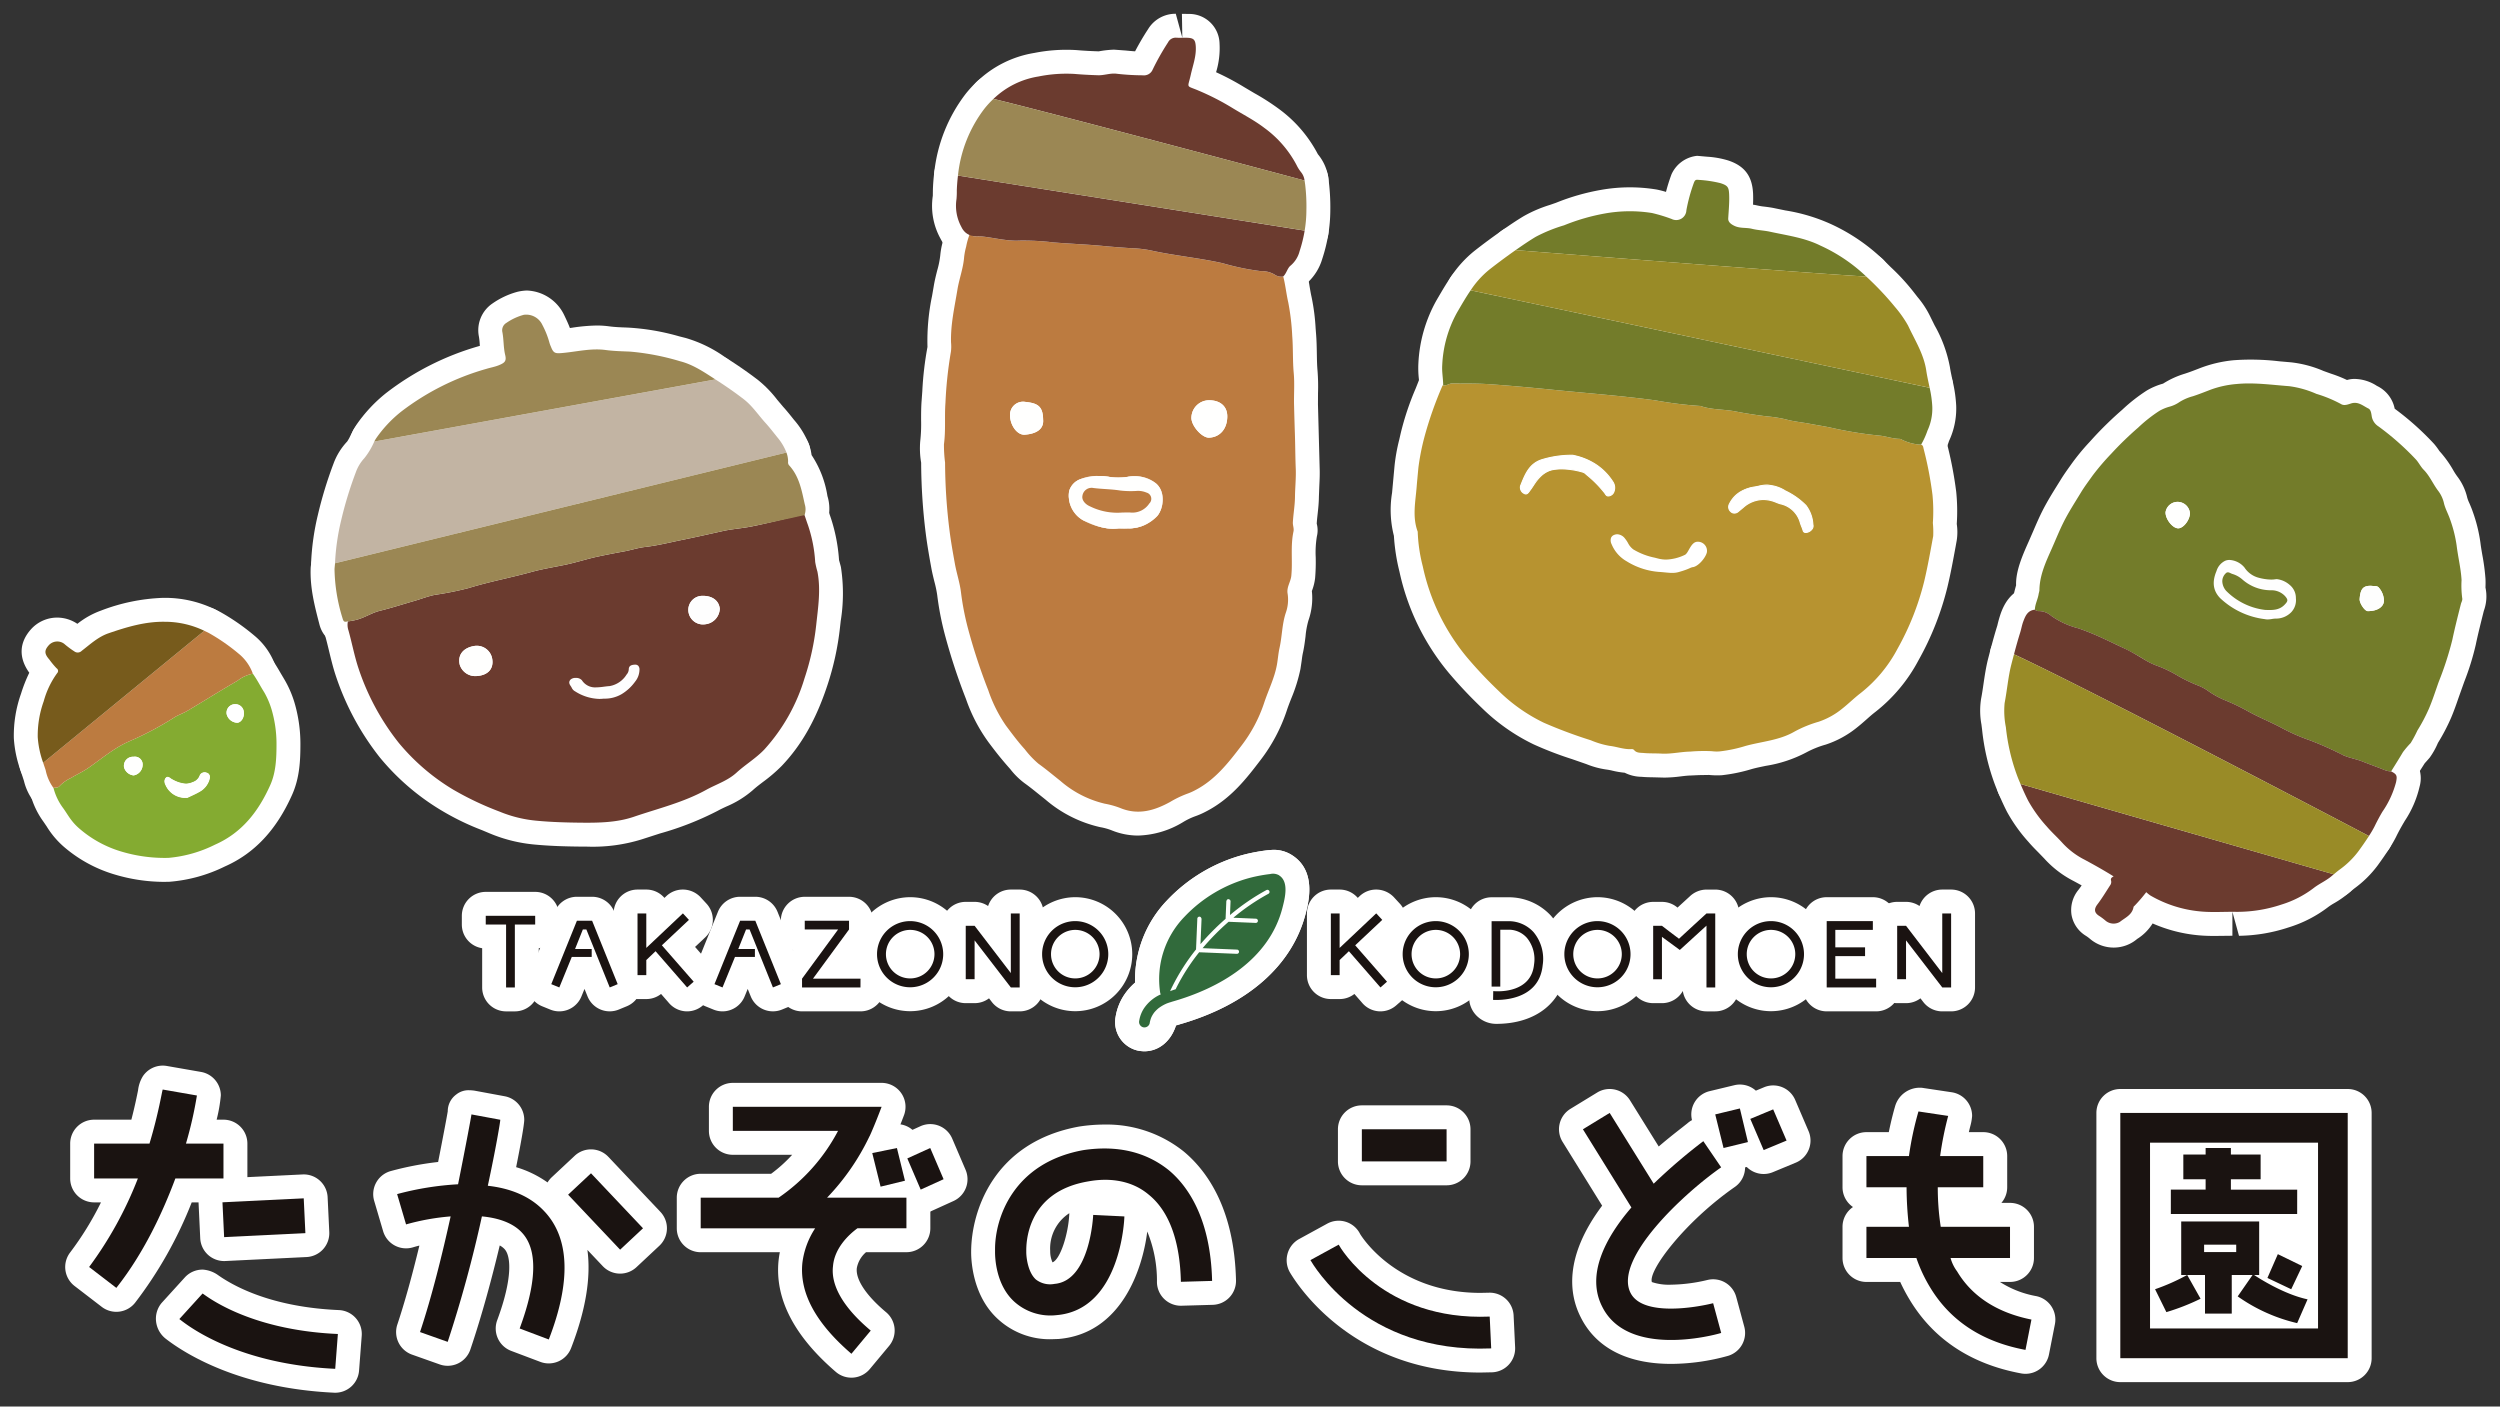 <svg xmlns="http://www.w3.org/2000/svg" xmlns:xlink="http://www.w3.org/1999/xlink" width="496.904" height="279.56" viewBox="0 0 496.904 279.56"><rect x="0" y="0" width="496.904" height="279.56" fill="#333333" stroke="none"/><defs><clipPath id="a"><rect width="496.904" height="279.56" fill="none"/></clipPath></defs><g clip-path="url(#a)"><path d="M185.9,43.622h.061l2.014.012c1.859.005,3.713.014,5.561.142,4.373.3,8.741.707,13.1,1.149l6.139.585c4.756.439,9.512.88,14.247,1.529l2.638.4a42.03,42.03,0,0,0,5.542.649,6.515,6.515,0,0,1,1.747.311,14.055,14.055,0,0,0,2.99.461,31.325,31.325,0,0,1,3.283.425c1.92.381,3.892.673,5.856.919a28.549,28.549,0,0,1,4.416.723,21.343,21.343,0,0,0,2.534.482l5.786,1.02,1.966.395a55.174,55.174,0,0,0,7.2,1.153,17.66,17.66,0,0,1,2.615.426,8.082,8.082,0,0,0,1.3.227,6.464,6.464,0,0,1,2.639.709,4.6,4.6,0,0,0,1.8.45,4.754,4.754,0,0,1,1.049.163,6.318,6.318,0,0,1,3.884,4.306,77.463,77.463,0,0,1,1.855,9.681,38.487,38.487,0,0,1,.105,6.368,10.909,10.909,0,0,1-.005,3.262L286,80.8c-.493,2.694-.989,5.385-1.631,8.059a57.781,57.781,0,0,1-5.74,14.526,32.072,32.072,0,0,1-8.641,10.329c-.576.439-1.122.928-1.672,1.414-.645.571-1.293,1.14-1.969,1.671a19.561,19.561,0,0,1-6.159,3.357,19.094,19.094,0,0,0-3.844,1.542,25.616,25.616,0,0,1-8.06,2.681c-.952.2-1.905.387-2.839.649a32.529,32.529,0,0,1-5.923,1.219,15.855,15.855,0,0,1-2.531-.055l-1.991.032-1.649.078c-.662.012-1.322.1-1.983.175a27.8,27.8,0,0,1-3.245.242l-2.168-.059c-.8-.01-1.6-.026-2.4-.1a7.636,7.636,0,0,1-3.329-.809,16.989,16.989,0,0,1-2.4-.4,10.738,10.738,0,0,0-1.156-.224,16.718,16.718,0,0,1-4.058-1.09l-2.853-.992a69.678,69.678,0,0,1-7.635-2.933,38.673,38.673,0,0,1-10.251-7.2,89.487,89.487,0,0,1-6.62-7.02,46.857,46.857,0,0,1-9.8-20.125,38.969,38.969,0,0,1-1.1-7.1,20.877,20.877,0,0,1-.368-8.533l.5-5.442a36.258,36.258,0,0,1,.923-5.116l.309-1.353a55.38,55.38,0,0,1,2.964-8.85l.907-2.3a4.9,4.9,0,0,1,4.386-3.094A9.534,9.534,0,0,1,185.9,43.622Zm48.545,13.951a55.384,55.384,0,0,1-6.281-.746l-2.427-.369c-4.6-.63-9.217-1.055-13.834-1.482l-6.22-.593c-4.264-.431-8.533-.826-12.806-1.123-1.637-.114-3.28-.115-4.924-.119l-.535,0a45.965,45.965,0,0,0-2.409,7.112l-.34,1.49a26.775,26.775,0,0,0-.711,3.786l-.522,5.615c-.211,1.987-.393,3.7.1,5.037a5.238,5.238,0,0,1,.3,1.975,27.677,27.677,0,0,0,.851,5.357,37.684,37.684,0,0,0,7.868,16.3,80,80,0,0,0,5.924,6.271,28.8,28.8,0,0,0,7.722,5.446,60.189,60.189,0,0,0,6.6,2.515l2.247.77a15.627,15.627,0,0,0,2.662.869,20.239,20.239,0,0,1,2.181.394,8.262,8.262,0,0,0,1.345.236,7.223,7.223,0,0,1,2.986.775c.913.061,1.381.064,1.847.07l1.7.048a17.52,17.52,0,0,0,2.485-.167c.969-.114,1.938-.22,2.917-.238l1.214-.061a20.413,20.413,0,0,1,3.706.013,19.651,19.651,0,0,0,4.776-.874c1.152-.324,2.325-.568,3.5-.81a17.562,17.562,0,0,0,5.205-1.594,27.983,27.983,0,0,1,5.761-2.386,10.181,10.181,0,0,0,3.14-1.768c.53-.416,1.033-.864,1.537-1.31.724-.641,1.451-1.278,2.214-1.859a22.814,22.814,0,0,0,6.075-7.358,48.417,48.417,0,0,0,4.821-12.157c.6-2.5,1.06-5.022,1.522-7.547l.228-1.241a9.089,9.089,0,0,1-.144-1.944,28.926,28.926,0,0,0-.042-4.79c-.265-2.146-.648-4.274-1.122-6.381a14.538,14.538,0,0,1-1.772-.649,18.82,18.82,0,0,1-2.256-.4,8.18,8.18,0,0,0-1.206-.223,64.66,64.66,0,0,1-8.449-1.322l-5.829-1.093-1.466-.241a30.831,30.831,0,0,1-3.654-.724,13.931,13.931,0,0,0-2.175-.344c-3.05-.376-5.247-.7-7.389-1.13a21.821,21.821,0,0,0-2.292-.282A23.644,23.644,0,0,1,234.441,57.574Z" transform="translate(102.702 27.839)" fill="#fff"/><path d="M202.174,52.682a4.753,4.753,0,0,1,.947.1,16.567,16.567,0,0,1,11.071,7.369,6.894,6.894,0,0,1,.743,6,6,6,0,0,1-4.726,4.056c-1.607,0-4.637-1.193-5.514-2.539a16.626,16.626,0,0,0-2.481-2.486,9.693,9.693,0,0,0-2.184-.289c-.764.036-1.03.2-1.53.959-.369.565-.673,1.023-1.012,1.466a5.528,5.528,0,0,1-4.58,2.556,6.133,6.133,0,0,1-2.627-.692,6.034,6.034,0,0,1-2.827-7.448c1.035-2.574,2.58-6.417,7.079-7.905a25.453,25.453,0,0,1,7.559-1.141Z" transform="translate(110.375 33.052)" fill="#fff"/><path d="M225.613,56.443a12.332,12.332,0,0,1,1.66.178,10.42,10.42,0,0,1,4.338,1.557,18.976,18.976,0,0,1,5.377,3.9,11.281,11.281,0,0,1,2.532,6.2,5.886,5.886,0,0,1-1.293,4.794,6.422,6.422,0,0,1-4.715,2.292,5.86,5.86,0,0,1-5.171-3.782c-.011-.035-.595-1.655-.6-1.69-.159-.045-1.772-.794-1.926-.856-.959-.226-1.232-.226-1.776.235l-1.079.894a7.292,7.292,0,0,1-3.731,1.343,5.761,5.761,0,0,1-4.113-1.741,5.935,5.935,0,0,1-1.108-6.959,11,11,0,0,1,8.587-5.944A14.392,14.392,0,0,1,225.613,56.443Z" transform="translate(125.508 35.217)" fill="#fff"/><path d="M202.174,52.682a4.753,4.753,0,0,1,.947.1,16.567,16.567,0,0,1,11.071,7.369,6.894,6.894,0,0,1,.743,6,6,6,0,0,1-4.726,4.056c-1.607,0-4.637-1.193-5.514-2.54a16.626,16.626,0,0,0-2.481-2.486,9.7,9.7,0,0,0-2.184-.289c-.764.036-1.03.2-1.53.959-.369.565-.673,1.023-1.012,1.466a5.528,5.528,0,0,1-4.58,2.556,6.133,6.133,0,0,1-2.627-.692,6.034,6.034,0,0,1-2.827-7.448c1.035-2.574,2.58-6.417,7.079-7.905a25.453,25.453,0,0,1,7.559-1.141Z" transform="translate(110.375 33.052)" fill="#fff"/><path d="M225.613,56.443a12.33,12.33,0,0,1,1.66.178,10.42,10.42,0,0,1,4.338,1.557,18.976,18.976,0,0,1,5.377,3.9,11.281,11.281,0,0,1,2.532,6.2,5.886,5.886,0,0,1-1.293,4.794,6.422,6.422,0,0,1-4.715,2.292,5.86,5.86,0,0,1-5.171-3.782c-.011-.035-.595-1.655-.6-1.69-.159-.045-1.772-.794-1.926-.856-.959-.226-1.232-.226-1.776.235l-1.079.894a7.292,7.292,0,0,1-3.731,1.343,5.761,5.761,0,0,1-4.113-1.741,5.935,5.935,0,0,1-1.108-6.959,11,11,0,0,1,8.587-5.944A14.392,14.392,0,0,1,225.613,56.443Z" transform="translate(125.508 35.217)" fill="#fff"/><path d="M215.368,79.609c-.591,0-1.214-.052-1.9-.117l-1-.085c-2.961.01-5.869-1.325-8.291-2.63a11.535,11.535,0,0,1-5.016-5.545,6.136,6.136,0,0,1-.211-4.851,6.74,6.74,0,0,1,3.17-3.159,6.442,6.442,0,0,1,7.364,1.985,10.391,10.391,0,0,1,1.058,1.53,11.084,11.084,0,0,0,2.528.813l1.1.23a5.513,5.513,0,0,0,1.853-.535,5.106,5.106,0,0,1,3.88-1.9c2.867-.032,4.241.854,5.026,1.6a6.137,6.137,0,0,1,.845,6.764c-2.019,3.949-6.179,5.1-7.955,5.589A9.117,9.117,0,0,1,215.368,79.609Z" transform="translate(116.992 38.851)" fill="#fff"/><path d="M46.376,80.241a4.753,4.753,0,0,1,3.888,2.02c.656.933,1.133,1.752,1.613,2.587l.771,1.3a20.754,20.754,0,0,1,2.014,4.637,29.135,29.135,0,0,1,1.166,8.064c0,3.294-.124,6.8-1.652,10.216-3.124,7-7.5,11.659-13.392,14.255A30.215,30.215,0,0,1,29.8,126.349c-.066,0-.955.021-1.022.021a34.507,34.507,0,0,1-9.983-1.5,27.3,27.3,0,0,1-9.675-5.211A17.236,17.236,0,0,1,5.4,115.356l-.65-.954a16.182,16.182,0,0,1-2.563-5.364,4.754,4.754,0,0,1,3.124-5.866c.043-.014.094-.028.149-.042a12.558,12.558,0,0,1,1.9-1.245l2.024-1.145a16.708,16.708,0,0,0,1.572-.914L12.937,98.4a35.934,35.934,0,0,1,6.918-4.3,58.245,58.245,0,0,0,8.287-4.377,15.55,15.55,0,0,1,2.022-1.059l4.679-2.734c2.025-1.232,4.051-2.464,6.1-3.651a10.453,10.453,0,0,1,5.129-2.027C46.175,80.245,46.275,80.241,46.376,80.241ZM43.195,99.5a7.02,7.02,0,0,1-6.105-3.82l-1.288.778a17.182,17.182,0,0,1-1.707.863c-1.9,1.165-3.676,2.179-5.467,3.115q.1.214.18.438a4.406,4.406,0,0,1,.628-.047,6.639,6.639,0,0,1,3.059.989,5.66,5.66,0,0,1,4.272-1.9,7.892,7.892,0,0,1,2.152.393,5.622,5.622,0,0,1,3.193,7.454,8.787,8.787,0,0,1-4.014,4.773c-.686.392-1.408.736-2.068,1.044a10.007,10.007,0,0,1-2.113.718l-.982.055a9.021,9.021,0,0,1-7.989-4.871,6.568,6.568,0,0,1-1.7.443l-.657.039a6.882,6.882,0,0,1-5.377-2.932l-.849.612a26.22,26.22,0,0,1-2.457,1.456L13,109.61c.124.185.245.37.366.556a8.035,8.035,0,0,0,1.789,2.146,17.806,17.806,0,0,0,6.649,3.541,25.383,25.383,0,0,0,6.979,1.009,21.129,21.129,0,0,0,8.167-2.244c3.734-1.647,6.371-4.556,8.549-9.434a16.22,16.22,0,0,0,.825-6.333q0-.185,0-.369a6.779,6.779,0,0,1-2.716,1C43.495,99.492,43.3,99.5,43.195,99.5Z" transform="translate(3.883 48.912)" fill="#fff"/><path d="M7.087,115.693a4.2,4.2,0,0,1-3.071-1.633,10.954,10.954,0,0,1-2.392-4.642L.935,107.3a4.753,4.753,0,0,1,1.5-5.162L34.452,75.9a4.753,4.753,0,0,1,5.131-.579,14.937,14.937,0,0,1,1.343.68,43.3,43.3,0,0,1,6.5,4.545,13.621,13.621,0,0,1,4.225,6.113,4.753,4.753,0,0,1-4.226,6.194c-.058.037-.909.734-.968.768-2,1.155-3.969,2.355-5.939,3.554l-3.966,2.4a17.422,17.422,0,0,1-1.7.86,83.153,83.153,0,0,1-10.42,5.488,28.348,28.348,0,0,0-5.108,3.249l-2.209,1.591a26.218,26.218,0,0,1-2.457,1.457l-2.44,1.395a5.326,5.326,0,0,1-3.921,1.879A3.955,3.955,0,0,1,7.087,115.693ZM37.947,85.33,28.42,93.138q.236-.149.468-.3a15.68,15.68,0,0,1,2.025-1.061l4.657-2.722c1.381-.841,2.763-1.681,4.153-2.508C39.147,86.122,38.552,85.719,37.947,85.33Z" transform="translate(3.136 45.795)" fill="#fff"/><path d="M28.679,92.73a7.743,7.743,0,0,1,2.139.387,5.626,5.626,0,0,1,3.2,7.463,8.784,8.784,0,0,1-4.013,4.769c-.686.393-1.409.736-2.069,1.045a10,10,0,0,1-2.112.717c-4.749.056-8.21-2.364-9.4-5.828a5.681,5.681,0,0,1,1.783-6.574,5.569,5.569,0,0,1,3.136-1.071,6.638,6.638,0,0,1,3.06.991A5.657,5.657,0,0,1,28.679,92.73Z" transform="translate(11.97 56.099)" fill="#fff"/><path d="M17.748,90.717a6.266,6.266,0,0,1,6.347,6.176,6.865,6.865,0,0,1-5.977,7c-3.777.039-6.83-2.682-7.184-5.784a6.56,6.56,0,0,1,1.416-4.976,6.856,6.856,0,0,1,4.84-2.4C17.31,90.729,17.627,90.717,17.748,90.717Z" transform="translate(9.001 54.94)" fill="#fff"/><path d="M30.427,84.082a6.469,6.469,0,0,1,6.316,5.906,6.874,6.874,0,0,1-1.552,5.127,7.407,7.407,0,0,1-4.154,2.16,7.037,7.037,0,0,1-7.149-5.848,6.453,6.453,0,0,1,1.32-4.893,6.637,6.637,0,0,1,4.612-2.423C29.972,84.1,30.273,84.082,30.427,84.082Z" transform="translate(16.449 51.122)" fill="#fff"/><path d="M29.693,73.688l.387,0a22.58,22.58,0,0,1,9.9,2.286,4.753,4.753,0,0,1,.9,7.934L8.862,110.15a4.754,4.754,0,0,1-7.53-2.194,23.141,23.141,0,0,1-1.317-6.385,24.87,24.87,0,0,1,1.425-8.818,29.735,29.735,0,0,1,1.646-4.18c-2.157-3.014-1.989-6,.3-8.593a6.988,6.988,0,0,1,5.239-2.367,7.16,7.16,0,0,1,4.018,1.24,16.537,16.537,0,0,1,4.678-2.626A37.952,37.952,0,0,1,29.693,73.688ZM10.14,96.811l16.2-13.28a42.891,42.891,0,0,0-5.938,1.688,11.167,11.167,0,0,0-2.94,1.935L16.4,87.99a8.053,8.053,0,0,1-3.182,1.278,4.537,4.537,0,0,1-.88,2.354,13.2,13.2,0,0,0-1.864,4.08Q10.29,96.28,10.14,96.811Z" transform="translate(2.735 45.141)" fill="#fff"/><path d="M134.615,60.141A4.754,4.754,0,0,1,138.974,63c.161.372.337.871.527,1.441a34.021,34.021,0,0,1,2.036,9.54c.041.139.344,1.234.372,1.376a34.4,34.4,0,0,1-.036,10.716l-.144,1.284a55.763,55.763,0,0,1-2.529,11.57c-2.239,6.76-5.121,11.837-9.07,15.975a31.016,31.016,0,0,1-3.693,3.163c-.707.539-1.417,1.073-2.071,1.672a19.641,19.641,0,0,1-5.257,3.24c-.569.267-1.139.53-1.688.834a60.174,60.174,0,0,1-11.456,4.5l-3.682,1.188a32.784,32.784,0,0,1-10.8,1.434l-1.458-.009c-2.938-.031-5.9-.118-8.826-.39a29.976,29.976,0,0,1-8.977-2.184l-1.687-.707a51.2,51.2,0,0,1-8.186-4A47.185,47.185,0,0,1,50.24,113.175a53.213,53.213,0,0,1-8.827-16.5c-.488-1.519-.866-3.069-1.24-4.621-.226-.938-.451-1.877-.71-2.807a8.047,8.047,0,0,1-.094-4.456,4.764,4.764,0,0,1,4.238-3.386,9.3,9.3,0,0,0,2.346-.777,18.484,18.484,0,0,1,3.236-1.2c1.468-.361,2.918-.8,4.368-1.233l3.5-1.062a26.88,26.88,0,0,1,3.328-.925l2.109-.369A30.448,30.448,0,0,0,66.5,75c2.478-.765,4.994-1.365,7.51-1.961,1.727-.409,3.454-.817,5.165-1.289,1.647-.454,3.317-.781,4.985-1.1l1.912-.378c1.057-.219,2.094-.5,3.131-.784,1.122-.3,2.244-.606,3.382-.852,1.795-.387,3.6-.731,5.4-1.061l1.4-.318a24.4,24.4,0,0,1,3.051-.6,50.78,50.78,0,0,0,5-.923l2.067-.44c2.144-.437,4.282-.914,6.42-1.391l1.483-.33c1.142-.254,2.3-.415,3.459-.57.787-.105,1.574-.207,2.351-.363,1.958-.391,3.824-.843,5.7-1.3,1.541-.372,3.088-.745,4.692-1.091A4.76,4.76,0,0,1,134.615,60.141ZM91.48,121.425a24.389,24.389,0,0,0,7.732-.924c1.295-.442,2.6-.852,3.908-1.262a52.208,52.208,0,0,0,9.7-3.743c.735-.406,1.493-.766,2.253-1.122a11.923,11.923,0,0,0,2.879-1.65c.863-.788,1.788-1.5,2.717-2.212a21.535,21.535,0,0,0,2.584-2.17c2.941-3.082,5.141-7.023,6.922-12.4a46.247,46.247,0,0,0,2.1-9.6l.15-1.343a26.341,26.341,0,0,0,.151-7.823,11.919,11.919,0,0,1-.518-2.447,28.1,28.1,0,0,0-.614-4.222l-.3.072c-2,.482-3.983.96-6.066,1.376-.975.2-1.964.331-2.953.463-.89.119-1.782.233-2.659.428l-1.474.328c-2.2.49-4.391.98-6.594,1.428l-1.941.413a60.282,60.282,0,0,1-5.943,1.079,14.912,14.912,0,0,0-1.861.388c-.648.16-1.3.316-1.954.437-1.7.313-3.409.637-5.106,1-.976.211-1.94.475-2.9.736-1.221.331-2.443.659-3.685.917l-2.045.4c-1.425.275-2.852.545-4.257.932-1.822.5-3.661.94-5.5,1.375-2.309.547-4.621,1.091-6.895,1.793a39.958,39.958,0,0,1-5.251,1.132l-1.881.328a17.389,17.389,0,0,0-2.147.619L56.291,87.3c-1.6.482-3.21.961-4.836,1.361a9.017,9.017,0,0,0-1.566.626c-.174.079-.356.162-.545.246l.072.3c.319,1.322.633,2.645,1.049,3.94a43.739,43.739,0,0,0,7.266,13.551,37.252,37.252,0,0,0,9.733,8.306,43.365,43.365,0,0,0,6.716,3.236l1.764.739a20.516,20.516,0,0,0,6.132,1.465c2.67.248,5.37.322,8.048.35Zm22.82-45.09c4.515,0,7.843,2.8,8.262,6.817a7.479,7.479,0,0,1-1.975,5.659,7.783,7.783,0,0,1-5.649,2.686l-.184,0a7.617,7.617,0,0,1-7.908-7.18,7.041,7.041,0,0,1,1.826-5.391,7.871,7.871,0,0,1,5.626-2.592ZM69.535,86.256h0a7.846,7.846,0,0,1,7.757,6.582,7.521,7.521,0,0,1-1.47,6.035,8.239,8.239,0,0,1-6.131,2.9c-.084,0-.336.011-.42.011a7.946,7.946,0,0,1-7.73-5.841,7.59,7.59,0,0,1,.954-6.055,8.36,8.36,0,0,1,5.738-3.526A12.852,12.852,0,0,1,69.535,86.256ZM100.993,90.2a6.14,6.14,0,0,1,3.871,1.57,5.568,5.568,0,0,1,1.57,4.1,8.311,8.311,0,0,1-1.779,5.006c-2.608,3.453-5.884,5.2-9.736,5.2l-.261,0a14.03,14.03,0,0,1-7.871-2.063,7.436,7.436,0,0,1-2.652-3.062c-1.607-2.169-.729-4.825.733-6.37A7.224,7.224,0,0,1,89.2,92.838h0a6.035,6.035,0,0,1,4.51,1.847c.181-.02.357-.046.533-.068l1.068-.112a5.442,5.442,0,0,1,4.626-4.222C100.168,90.247,100.757,90.2,100.993,90.2Z" transform="translate(25.231 37.345)" fill="#fff"/><path d="M61.161,92.249a7.946,7.946,0,0,1-7.73-5.841,7.589,7.589,0,0,1,.954-6.054,8.36,8.36,0,0,1,5.737-3.527,12.844,12.844,0,0,1,1.3-.109A7.846,7.846,0,0,1,69.181,83.3a7.516,7.516,0,0,1-1.467,6.033,8.239,8.239,0,0,1-6.133,2.906C61.5,92.242,61.245,92.249,61.161,92.249Z" transform="translate(33.341 46.884)" fill="#fff"/><path d="M77.722,95.155a13.881,13.881,0,0,1-7.1-2.117,7.429,7.429,0,0,1-2.654-3.064c-1.612-2.17-.731-4.829.736-6.374a7.234,7.234,0,0,1,4.327-1.741,6.037,6.037,0,0,1,4.511,1.847c.181-.02.357-.046.532-.068l1.067-.112A5.444,5.444,0,0,1,83.765,79.3c.234-.035.823-.084,1.06-.084A6.14,6.14,0,0,1,88.7,80.794,5.565,5.565,0,0,1,90.265,84.9a8.314,8.314,0,0,1-1.775,4.993c-2.608,3.457-5.885,5.209-9.74,5.209A7.224,7.224,0,0,1,77.722,95.155Z" transform="translate(41.398 48.324)" fill="#fff"/><path d="M90.016,85.584a7.617,7.617,0,0,1-7.908-7.18,7.042,7.042,0,0,1,1.826-5.391,7.871,7.871,0,0,1,5.626-2.592c4.508.026,7.846,2.8,8.264,6.817a7.48,7.48,0,0,1-1.975,5.66A7.783,7.783,0,0,1,90.2,85.582Z" transform="translate(49.969 43.26)" fill="#fff"/><path d="M117.872,43.112a4.753,4.753,0,0,1,2.563.75l.062.039c2.03,1.3,4.016,2.676,5.919,4.145a22.869,22.869,0,0,1,3.738,3.862l1.175,1.391c.752.827,1.45,1.7,2.145,2.579a16.639,16.639,0,0,1,3.013,4.965,4.753,4.753,0,0,1-3.359,6.174L43.4,89.024a4.754,4.754,0,0,1-5.879-4.879,49.673,49.673,0,0,1,1.322-9.285,81.26,81.26,0,0,1,3.15-10.326,12.871,12.871,0,0,1,2.685-4.321,7.361,7.361,0,0,0,.635-1.14l.6-1.157a4.754,4.754,0,0,1,3.3-2.371L117.02,43.19A4.754,4.754,0,0,1,117.872,43.112Zm6.2,16.337c-.439-.5-.862-1.01-1.283-1.526a15.306,15.306,0,0,0-2.183-2.35c-1.218-.94-2.474-1.834-3.752-2.691l-63.648,11.6a11,11,0,0,1-1.7,2.344,3.734,3.734,0,0,0-.672,1.2,72.591,72.591,0,0,0-2.765,9.121q-.123.494-.232,1Z" transform="translate(24.323 27.546)" fill="#fff"/><path d="M132.034,52.338a4.755,4.755,0,0,1,4.483,3.181,10.611,10.611,0,0,1,.512,2.078,20.451,20.451,0,0,1,3.149,8.142,8.576,8.576,0,0,1-.351,6,4.753,4.753,0,0,1-3.208,2.44l-3.163.69c-2.466.541-4.89,1.072-7.431,1.58-.973.195-1.958.33-2.945.462-.891.12-1.784.233-2.664.429l-1.467.327c-2.2.491-4.4.981-6.606,1.43l-1.939.413a60.26,60.26,0,0,1-5.942,1.078,14.922,14.922,0,0,0-1.86.388c-.648.159-1.3.316-1.954.437-1.7.312-3.408.636-5.1,1-.989.214-1.959.479-2.929.741-1.213.329-2.428.655-3.662.912l-2.032.4c-1.431.275-2.864.546-4.276.935-1.817.5-3.653.938-5.49,1.373-2.312.548-4.626,1.093-6.9,1.8a39.815,39.815,0,0,1-5.248,1.13l-1.888.329a17.4,17.4,0,0,0-2.143.618l-3.751,1.141c-1.6.481-3.2.959-4.823,1.357a9.015,9.015,0,0,0-1.567.626,16.958,16.958,0,0,1-3.6,1.287,14.494,14.494,0,0,1-2.031.322c-2.708.1-5.2-1.018-6.012-4.162-.955-3.679-1.859-7.162-1.737-11.071.066-2.133,1.642-5.161,3.715-5.669L130.9,52.475A4.759,4.759,0,0,1,132.034,52.338ZM130.42,65.8a6.543,6.543,0,0,0-1.362-2.952q-.049-.053-.1-.11L47.084,82.822c.084.677.2,1.364.349,2.061a16.427,16.427,0,0,1,2.7-.966c1.463-.359,2.909-.8,4.356-1.23l3.514-1.066A26.88,26.88,0,0,1,61.33,80.7l2.12-.37a30.311,30.311,0,0,0,4-.834c2.481-.767,5-1.368,7.519-1.964,1.724-.408,3.447-.816,5.155-1.287,1.656-.456,3.331-.783,5.007-1.106l1.9-.374c1.045-.217,2.077-.5,3.109-.779,1.129-.306,2.259-.61,3.4-.857,1.787-.388,3.6-.732,5.393-1.062l1.4-.318a24.41,24.41,0,0,1,3.051-.6,50.765,50.765,0,0,0,5-.923l2.067-.44c2.149-.436,4.289-.914,6.428-1.392l1.473-.328c1.143-.255,2.3-.416,3.466-.572.785-.105,1.57-.207,2.345-.362C126.3,66.7,128.353,66.254,130.42,65.8Z" transform="translate(24.285 32.855)" fill="#fff"/><path d="M77.515,34.915a8.561,8.561,0,0,1,7.425,4.829c.43.9.831,1.748,1.163,2.626l.4-.056a36.213,36.213,0,0,1,4.925-.442,18.067,18.067,0,0,1,2.45.161c1.18.161,2.395.2,3.6.244a45.923,45.923,0,0,1,10.313,1.737l1.329.338a25.992,25.992,0,0,1,7.867,3.841,5.272,5.272,0,0,1,2.39,5.121,4.65,4.65,0,0,1-3.5,3.946L48.069,69.616a4.754,4.754,0,0,1-5.011-6.978c.074-.133.54-.923.626-1.049a29.6,29.6,0,0,1,5.9-6.305,54.886,54.886,0,0,1,18.51-9.336l.113-.032q-.012-.154-.024-.308a13.758,13.758,0,0,0-.16-1.506,6.425,6.425,0,0,1,2.716-6.629,15.939,15.939,0,0,1,4.923-2.3A9.778,9.778,0,0,1,77.515,34.915Zm6.339,17.219a5.981,5.981,0,0,1-5.778-3.91c.036,1.866-.655,4.42-4.192,5.9a15.932,15.932,0,0,1-2.285.719c-1.831.556-3.525,1.138-5.1,1.751l27.416-5c-.455-.04-.89-.087-1.322-.146a17.194,17.194,0,0,0-4.771.277c-.927.13-1.854.258-2.785.341C84.894,52.083,83.994,52.133,83.853,52.133Z" transform="translate(27.172 22.828)" fill="#fff"/><path d="M124.293,24.685a4.754,4.754,0,0,1,2.331.611c.257.013.489.032.721.057.888.1,1.762.242,2.637.387a21.249,21.249,0,0,0,3.462.4L135.2,26.1c1.566,0,3.127.139,4.68.285l1.428.128,4.25.292c1.952.121,3.9.243,5.851.432,1.68.164,3.391.3,5.084.405a28.649,28.649,0,0,1,4.675.536c2.021.462,4.074.781,6.126,1.1l1.3.2c2.341.368,4.682.74,7,1.272l2.172.537a25.691,25.691,0,0,0,4.654.921,9.943,9.943,0,0,1,4.529,1.139,5.143,5.143,0,0,1,4.158,3.369,33.121,33.121,0,0,1,.673,3.28c.121.711.241,1.438.392,2.1a41.452,41.452,0,0,1,.805,6.2l.088,1.126c.106,1.3.132,2.594.154,3.888.02,1.156.035,2.309.14,3.456a40.994,40.994,0,0,1,.093,4.454l-.01,2.211.334,12.583c.051,1.243-.006,2.514-.071,3.787l-.078,2.049c-.012,1.137-.128,2.263-.253,3.388-.07.631-.142,1.262-.177,1.9a5.067,5.067,0,0,1,.028,2.545,19.62,19.62,0,0,0-.23,4.132,38.285,38.285,0,0,1-.117,4.128,10.4,10.4,0,0,1-.648,2.593,13.306,13.306,0,0,1-.672,5.818,16.292,16.292,0,0,0-.586,3.2c-.139,1.116-.285,2.229-.533,3.328-.108.482-.167.985-.233,1.489l-.244,1.651a31.848,31.848,0,0,1-1.84,5.9c-.305.783-.613,1.565-.875,2.362a33.478,33.478,0,0,1-5.232,9.862c-2.74,3.587-5.846,7.653-10.825,10.211a15.586,15.586,0,0,1-2.221.97,13.733,13.733,0,0,0-2.332,1.132,18.129,18.129,0,0,1-8.939,2.678,13.966,13.966,0,0,1-5.318-1.063,11.759,11.759,0,0,0-2.218-.608,25.179,25.179,0,0,1-10.884-5.486l-1.286-1.029c-.947-.763-1.892-1.527-2.875-2.229a14.631,14.631,0,0,1-2.849-2.815c-1.939-2.172-3.132-3.75-4.315-5.328a32.674,32.674,0,0,1-4.478-8.609,119.2,119.2,0,0,1-4.236-12.939,58.722,58.722,0,0,1-1.474-7.679,22.387,22.387,0,0,0-.566-2.7c-.219-.884-.435-1.771-.6-2.667-.417-2.3-.823-4.6-1.117-6.932a116.734,116.734,0,0,1-.91-14.027,16.836,16.836,0,0,1-.179-4.328,29.8,29.8,0,0,0,.169-4.07c0-1.3,0-2.607.1-3.9l.139-1.915a65.581,65.581,0,0,1,1.027-8.791,43.74,43.74,0,0,1,.909-10.131l.351-2.031c.17-1.033.422-2.047.679-3.059a17.616,17.616,0,0,0,.606-3.013,15.483,15.483,0,0,1,.458-2.542,17.843,17.843,0,0,1,1.208-3.928,4.754,4.754,0,0,1,4.25-2.624Zm57.054,16.772A23.4,23.4,0,0,1,175.4,40.5l-1.93-.478c-2.106-.483-4.23-.813-6.353-1.147l-.557-4.9-.737,4.7c-2.268-.356-4.537-.716-6.77-1.227a15.871,15.871,0,0,0-2.592-.281c-2.377-.153-4.19-.293-5.97-.466-1.835-.179-3.677-.292-5.518-.406L139,35.846c-1.259-.118-2.524-.243-3.794-.243-.085,0-1.672.046-1.758.046a30.729,30.729,0,0,1-5.013-.529l-.621-.1a29.784,29.784,0,0,1-.823,4.117c-.191.749-.387,1.5-.512,2.26l-.371,2.148A37.807,37.807,0,0,0,125.264,51a11.112,11.112,0,0,1-.124,2.957,56.09,56.09,0,0,0-.85,7.513l-.144,1.986c-.081,1.051-.076,2.107-.075,3.165a39.286,39.286,0,0,1-.256,5.36,28.636,28.636,0,0,1,.266,3,107.175,107.175,0,0,0,.836,12.876c.273,2.16.654,4.292,1.041,6.43.126.7.3,1.385.47,2.072a31.889,31.889,0,0,1,.777,3.861,49.235,49.235,0,0,0,1.242,6.44,110.069,110.069,0,0,0,3.909,11.913,24.016,24.016,0,0,0,2.893,5.886c1.307,1.744,2.3,3.083,3.421,4.306l.941,1.1a7.322,7.322,0,0,0,1.031,1.117c1.13.806,2.222,1.682,3.313,2.561l1.215.972c2.737,2.162,4.707,3.208,6.8,3.614a21.328,21.328,0,0,1,4.014,1.144,4.449,4.449,0,0,0,1.713.354,8.722,8.722,0,0,0,4.052-1.333,24.86,24.86,0,0,1,4.24-2c3.926-1.976,6.134-4.866,8.472-7.925a24,24,0,0,0,3.756-7.064c.315-.958.68-1.9,1.048-2.842a22.38,22.38,0,0,0,1.341-4.132l.174-1.195c.1-.792.213-1.581.385-2.348.18-.8.273-1.606.374-2.413a25.739,25.739,0,0,1,1-5.025,3.229,3.229,0,0,0,.206-1.388,8.418,8.418,0,0,1,.545-4.656,17.342,17.342,0,0,0,.2-3.4,27.419,27.419,0,0,1,.443-6.227,4.623,4.623,0,0,1-.227-1.055c.045-.819.131-1.624.22-2.429a24.5,24.5,0,0,0,.2-2.445l.09-2.43c.05-.979.106-1.957.067-2.913l-.34-12.747c-.021-.869-.007-1.737.008-2.607a31.5,31.5,0,0,0-.055-3.424c-.126-1.377-.154-2.765-.178-4.156-.019-1.09-.034-2.182-.123-3.273l-.093-1.185a32.019,32.019,0,0,0-.592-4.8c-.179-.78-.328-1.631-.471-2.471-.155-.1-.306-.2-.454-.308Q181.66,41.457,181.347,41.457Zm-9.53,16.409a8.565,8.565,0,0,1,5.782,2.052,7.73,7.73,0,0,1,2.573,5.9c-.01,5.005-3.447,8.781-8.173,8.98-.066,0-.183.005-.25.005a7.851,7.851,0,0,1-5.639-2.78,8.951,8.951,0,0,1-2.559-6.4A8.271,8.271,0,0,1,171.817,57.867Zm-36.923.3h0c5.987.58,8.621,3.349,8.675,8.272a6.852,6.852,0,0,1-1.671,4.916A8.89,8.89,0,0,1,135.48,74.2c-.11.008-.333.015-.443.015a6.95,6.95,0,0,1-4.932-2.158,9.349,9.349,0,0,1-2.62-6.551A7.353,7.353,0,0,1,134.894,58.168Zm14.745,14.764h0a22.987,22.987,0,0,1,3.072.231l1,.067a10.1,10.1,0,0,0,1.272-.088A16.624,16.624,0,0,1,157.057,73a11,11,0,0,1,7.158,2.45,8.6,8.6,0,0,1,3.056,6,10.057,10.057,0,0,1-2.168,7.231,12.593,12.593,0,0,1-9.115,4.125l-1.637.02c-.458.031-1.038.069-1.61.069a18.525,18.525,0,0,1-7.99-2.149,10.356,10.356,0,0,1-5.362-11.218,8.287,8.287,0,0,1,5.119-5.646A13.125,13.125,0,0,1,149.639,72.932Zm4.069,9.8a16.82,16.82,0,0,1-2.274-.153,13.767,13.767,0,0,0-1.722-.145,6.576,6.576,0,0,0,3.028.956c.211-.029.891-.074,1.1-.074l1.162.012c1.938-.1,2.486-.422,2.81-.759a4.65,4.65,0,0,0-.76-.063A33.538,33.538,0,0,1,153.708,82.737Z" transform="translate(68.518 16.941)" fill="#fff"/><path d="M143.671,75.279a18.513,18.513,0,0,1-7.992-2.15,10.356,10.356,0,0,1-5.361-11.218,8.3,8.3,0,0,1,5.115-5.645,13.137,13.137,0,0,1,5.135-.957,23.1,23.1,0,0,1,3.07.23l1,.067a10.118,10.118,0,0,0,1.274-.088,16.6,16.6,0,0,1,2.074-.138,11,11,0,0,1,7.159,2.451,8.6,8.6,0,0,1,3.054,6,10.063,10.063,0,0,1-2.167,7.234,12.6,12.6,0,0,1-9.113,4.125l-1.639.02C144.823,75.242,144.242,75.279,143.671,75.279Z" transform="translate(77.589 34.565)" fill="#fff"/><path d="M153.834,45.748a8.541,8.541,0,0,1,6.126,2.371,7.8,7.8,0,0,1,2.232,5.583c-.007,5-3.443,8.781-8.171,8.98a7.93,7.93,0,0,1-5.891-2.776,8.95,8.95,0,0,1-2.559-6.4A8.269,8.269,0,0,1,153.834,45.748Z" transform="translate(86.497 29.062)" fill="#fff"/><path d="M130.225,61.99a6.95,6.95,0,0,1-4.932-2.158,9.349,9.349,0,0,1-2.62-6.551,7.352,7.352,0,0,1,7.409-7.343c5.987.58,8.621,3.349,8.675,8.272a6.852,6.852,0,0,1-1.671,4.916,8.89,8.89,0,0,1-6.418,2.848C130.557,61.982,130.335,61.99,130.225,61.99Z" transform="translate(73.33 29.171)" fill="#fff"/><path d="M143.4,71.269a18.216,18.216,0,0,1-7.205-1.682,6.723,6.723,0,0,1-4.265-7.482,6.56,6.56,0,0,1,6.5-5.3c1.637.146,2.334.191,3.031.239,1.134.077,2.268.161,3.4.34l2.006.027a10.135,10.135,0,0,1,4.237.669,6.018,6.018,0,0,1,2.46,9.559,8.721,8.721,0,0,1-6.95,3.591l-1.021-.046C144.527,71.235,143.959,71.269,143.4,71.269Z" transform="translate(78.577 35.424)" fill="#fff"/><path d="M121,17.4a4.753,4.753,0,0,1,.745.059l68.911,10.939a4.754,4.754,0,0,1,3.944,5.471,32.024,32.024,0,0,1-1.182,4.8,10.472,10.472,0,0,1-2.842,4.674,8.165,8.165,0,0,1-1.714,2.37,4.753,4.753,0,0,1-2.81,1.241,7.465,7.465,0,0,1-4.963-1.307,21.9,21.9,0,0,1-6.6-.95l-1.915-.476c-2.121-.487-4.262-.818-6.4-1.153l-1.3-.2c-2.248-.354-4.5-.712-6.712-1.219a15.707,15.707,0,0,0-2.575-.279c-2.4-.156-4.208-.294-5.986-.467-1.851-.181-3.707-.295-5.562-.41l-5.916-.439c-1.261-.119-2.527-.245-3.8-.245-.086,0-1.677.046-1.763.046a30.786,30.786,0,0,1-5.018-.528c-.711-.118-1.422-.237-2.137-.317a8.853,8.853,0,0,1-5.942-1.867,7.907,7.907,0,0,1-1.953-2.491A13.448,13.448,0,0,1,116,26.167c0-.045.014-1.13.015-1.175.034-1.158.131-2.284.262-3.4A4.754,4.754,0,0,1,121,17.4Zm26.618,13.792L125.394,27.66a3.95,3.95,0,0,0,.19,1.824c.319.013.6.035.887.067.872.1,1.746.24,2.62.384a21.3,21.3,0,0,0,3.469.4l1.763-.046c1.569,0,3.133.14,4.689.286l1.411.127,4.2.288C145.622,31.054,146.62,31.116,147.616,31.187Z" transform="translate(69.408 12.746)" fill="#fff"/><path d="M187.168,37.906a4.75,4.75,0,0,1-1.227-.161C166.506,32.553,136.33,24.53,124.2,21.533a4.753,4.753,0,0,1-2.156-8.04,21.407,21.407,0,0,1,11.417-5.708,32.585,32.585,0,0,1,8.4-.563c1.471.13,2.934.2,4.4.248a20.155,20.155,0,0,1,3.043-.336l2.3.17c.625.061,1.25.124,1.878.16.785-1.495,1.635-2.959,2.566-4.376A6.365,6.365,0,0,1,161.571,0l1.3,4.769L162.791.016l1.521.019a6.026,6.026,0,0,1,5.959,5.913,16.421,16.421,0,0,1-.691,5.67,52.808,52.808,0,0,1,5.65,3.005l1.949,1.154a45.786,45.786,0,0,1,4.858,3.115,26.175,26.175,0,0,1,7.777,9.022,9.4,9.4,0,0,1,2.039,4.434,4.754,4.754,0,0,1-4.685,5.557Zm-42.745-21c8.926,2.333,19.284,5.075,28.929,7.64q-.472-.277-.946-.55l-2.166-1.284a45.511,45.511,0,0,0-6-3.068c-2.736-1.057-4.228-2.437-4.7-4.214a6.908,6.908,0,0,1-4.325,1.55,38.528,38.528,0,0,1-4.52-.216l-1.415-.127a19.547,19.547,0,0,1-3.019.337C145.617,16.957,145.008,16.935,144.422,16.91Z" transform="translate(72.13 2.736)" fill="#fff"/><path d="M189.773,43.409a4.786,4.786,0,0,1-.751-.059L120.113,32.412a4.754,4.754,0,0,1-3.976-5.246,31.128,31.128,0,0,1,6.245-15.682,22.269,22.269,0,0,1,2.243-2.436A4.754,4.754,0,0,1,129.06,7.86c12.164,3.005,42.426,11.048,61.915,16.256a4.754,4.754,0,0,1,3.457,3.784,42.434,42.434,0,0,1,.433,6.728,29.919,29.919,0,0,1-.408,4.8A4.755,4.755,0,0,1,189.773,43.409ZM126.513,23.8l58.841,9.339q0-.345-.015-.69c-17.99-4.8-43.081-11.464-55.8-14.671A20.532,20.532,0,0,0,126.513,23.8Z" transform="translate(69.55 7.179)" fill="#fff"/><path d="M327.532,130.241h-.044a8.672,8.672,0,0,1-3.172-.677l-4.234-1.627a12.54,12.54,0,0,0-1.253-.388,18.433,18.433,0,0,1-2.908-1.01l-1.747-.838a37.03,37.03,0,0,0-4.312-1.891,42.359,42.359,0,0,1-6.327-2.777c-.933-.5-1.889-.942-2.845-1.39-1.313-.616-2.624-1.236-3.893-1.941a36.474,36.474,0,0,0-3.9-1.881,21.835,21.835,0,0,1-4.5-2.454,4.556,4.556,0,0,0-1.069-.562,30.683,30.683,0,0,1-4.26-2.046,24.3,24.3,0,0,0-3.284-1.649,19.078,19.078,0,0,1-3.28-1.488l-1.033-.615a31.274,31.274,0,0,0-3.026-1.677l-5.106-2.391c-1.158-.51-2.334-.983-3.543-1.4a19.908,19.908,0,0,1-6.854-3.31,5.487,5.487,0,0,1-3.416-1.357,4.753,4.753,0,0,1-1.567-3.609,10.37,10.37,0,0,1,.627-3.185c.035-.26.326-1.327.4-1.577-.1-2.875,1.317-6.05,2.567-8.852l.871-2c.562-1.31,1.128-2.622,1.771-3.9.838-1.663,1.8-3.244,2.777-4.821L261.8,67.6c.607-1,1.29-1.961,1.976-2.914a43.136,43.136,0,0,1,3.772-4.627l.8-.884a70.626,70.626,0,0,1,5.751-5.588,33.548,33.548,0,0,1,4.882-3.817,13.4,13.4,0,0,1,3.221-1.359,17.345,17.345,0,0,1,4.356-1.985c1-.325,1.879-.668,2.753-1.008a25.239,25.239,0,0,1,7.013-1.664,47.834,47.834,0,0,1,9,.223l2.292.2a22.466,22.466,0,0,1,6.457,1.713l1.494.538a26.038,26.038,0,0,1,3.19,1.265,5.151,5.151,0,0,1,1.554-.215,8.356,8.356,0,0,1,4.4,1.388,6.392,6.392,0,0,1,3.527,4.531,55.729,55.729,0,0,1,7.823,6.988,13.6,13.6,0,0,1,1.059,1.418,21.493,21.493,0,0,1,2.722,3.758,12.809,12.809,0,0,0,.853,1.322,11.029,11.029,0,0,1,1.969,4.219,7.109,7.109,0,0,0,.423,1.085c.22.511.438,1.025.62,1.55a30.243,30.243,0,0,1,1.573,6.316c.1.83.245,1.656.388,2.482a41.341,41.341,0,0,1,.612,4.646c.034.585.02,1.175,0,1.764a8.351,8.351,0,0,1-.33,4.643c-.653,2.615-1.173,4.673-1.6,6.728a52.258,52.258,0,0,1-2.274,7.322l-1.093,3.063c-.48,1.392-.963,2.784-1.539,4.135a38.652,38.652,0,0,1-2.614,4.99,14.766,14.766,0,0,1-1.634,2.923c-.106.137-.862.985-.982,1.109l-2.626,4.121A4.754,4.754,0,0,1,327.532,130.241ZM262.291,90.364q.374.255.732.551a10.245,10.245,0,0,0,3.1,1.372c2.236.763,3.66,1.333,5.066,1.952,1.038.458,2.059.946,3.079,1.434l2.144,1.01a40.784,40.784,0,0,1,3.959,2.168l.955.568a9.665,9.665,0,0,0,1.666.735,28.009,28.009,0,0,1,3.987,1.9,27.321,27.321,0,0,0,3.62,1.82,14.141,14.141,0,0,1,3.373,1.783,12.373,12.373,0,0,0,2.541,1.369,45.948,45.948,0,0,1,4.908,2.368c1.079.6,2.2,1.121,3.313,1.644,1.1.515,2.192,1.031,3.261,1.6a32.911,32.911,0,0,0,4.91,2.167,46.538,46.538,0,0,1,5.432,2.35l1.618.777a8.952,8.952,0,0,0,1.429.463,22.039,22.039,0,0,1,2.194.7l1.868.717.341-.558a10.263,10.263,0,0,1,1.582-1.994l.555-.857a14.7,14.7,0,0,1,.794-1.536,29.145,29.145,0,0,0,1.978-3.758c.487-1.143.89-2.323,1.3-3.5l1.159-3.248a42.808,42.808,0,0,0,1.893-5.994c.459-2.18,1.007-4.361,1.554-6.535l.24-.819a15.056,15.056,0,0,1-.056-2.413,27.165,27.165,0,0,0-.478-4.443c-.17-.982-.337-1.965-.458-2.955a21.248,21.248,0,0,0-1.115-4.34,24.472,24.472,0,0,1-1.289-3.463c-.8-1.389-1.282-2.167-1.752-2.951a9.421,9.421,0,0,0-1.065-1.568,12.057,12.057,0,0,1-1.4-1.778,43.767,43.767,0,0,0-6.914-6.263,8.5,8.5,0,0,1-2.88-3.53,6.8,6.8,0,0,1-1.173.1A7.634,7.634,0,0,1,315,56.472a12.57,12.57,0,0,0-2.524-1.052l-1.5-.535a16.4,16.4,0,0,0-4.068-1.226l-2.446-.209a38.373,38.373,0,0,0-7.215-.229,14.743,14.743,0,0,0-3.925.843c-1.613.626-2.661,1.03-3.718,1.373a9.441,9.441,0,0,0-1.41.522,11.068,11.068,0,0,1-3.348,1.588,4.217,4.217,0,0,0-.95.365,23.146,23.146,0,0,0-3.342,2.661,62.649,62.649,0,0,0-5.128,4.953l-.867.955a30.064,30.064,0,0,0-2.448,2.894l-.623.871c-.538.747-1.081,1.492-1.556,2.279l-.854,1.395c-.83,1.347-1.665,2.692-2.38,4.111-.554,1.1-1.039,2.239-1.525,3.372l-.763,1.757c-1.118,2.506-2.02,4.528-2.035,6.391A5.816,5.816,0,0,1,262.291,90.364ZM302.979,99.8h0a9.94,9.94,0,0,1-1.535-.171,19.872,19.872,0,0,1-11.13-5.428c-1.566-1.61-3.863-5.089-1.649-10.3a7.8,7.8,0,0,1,4.2-4.466,9.417,9.417,0,0,1,2.53-.487,8.718,8.718,0,0,1,6.614,3.341,3.266,3.266,0,0,0,1.639.563l1.178-.088a8.925,8.925,0,0,1,5.215,2.03,7.814,7.814,0,0,1,3.051,5.907,8.006,8.006,0,0,1-2.067,6.175,8.753,8.753,0,0,1-6.455,2.759A8.507,8.507,0,0,1,302.979,99.8Zm19.969-1.41h0a7.1,7.1,0,0,1-4.263-1.987,7.817,7.817,0,0,1-2.152-5.523c.473-6.519,5.373-7.026,6.864-7.026.1,0,.535.014.632.02a5.9,5.9,0,0,1,4.96,2.358,8.661,8.661,0,0,1,1.871,5.4C330.8,95.541,327.469,98.387,322.948,98.387ZM285.207,81.931h0c-4.458-.288-7.426-4.634-7.26-8.19a7.219,7.219,0,0,1,7-6.593,8.153,8.153,0,0,1,.944.072,7.18,7.18,0,0,1,6.408,7.163C292.109,78.007,289.152,81.931,285.207,81.931Z" transform="translate(147.736 27.839)" fill="#fff"/><path d="M289.907,86.9a9.939,9.939,0,0,1-1.535-.171,19.871,19.871,0,0,1-11.13-5.428c-1.565-1.608-3.864-5.086-1.649-10.3a7.8,7.8,0,0,1,4.2-4.463,9.381,9.381,0,0,1,2.534-.489,8.721,8.721,0,0,1,6.615,3.342,3.274,3.274,0,0,0,1.639.562l1.178-.088a8.926,8.926,0,0,1,5.214,2.029,7.815,7.815,0,0,1,3.052,5.906,8.007,8.007,0,0,1-2.067,6.176,8.753,8.753,0,0,1-6.455,2.759A8.5,8.5,0,0,1,289.907,86.9Z" transform="translate(160.807 40.74)" fill="#fff"/><path d="M299.819,69.156c.1,0,.536.014.632.02a5.9,5.9,0,0,1,4.959,2.357,8.686,8.686,0,0,1,1.872,5.39c-.064,3.925-3.391,6.769-7.912,6.769a7.1,7.1,0,0,1-4.26-1.982,7.823,7.823,0,0,1-2.158-5.52C293.427,69.664,298.328,69.156,299.819,69.156Z" transform="translate(171.313 42.533)" fill="#fff"/><path d="M275.461,58.555a8.154,8.154,0,0,1,.944.072,7.18,7.18,0,0,1,6.408,7.163c-.191,3.625-3.148,7.549-7.093,7.549-4.458-.288-7.427-4.634-7.261-8.19A7.22,7.22,0,0,1,275.461,58.555Z" transform="translate(157.222 36.432)" fill="#fff"/><path d="M289.74,84.449l-.925-.018a18.056,18.056,0,0,1-11.074-5.222,7.648,7.648,0,0,1-2.1-4.673,6.821,6.821,0,0,1,1.974-5.416,5.951,5.951,0,0,1,3.86-1.67,7.7,7.7,0,0,1,2.636.658,9.271,9.271,0,0,1,3.486,2.039,3.844,3.844,0,0,0,2.721.874,8.3,8.3,0,0,1,6.11,2.789c2.259,2.6,2.154,5.645-.276,8.153A8.609,8.609,0,0,1,289.74,84.449Z" transform="translate(161.339 41.552)" fill="#fff"/><path d="M254.907,94.158a4.749,4.749,0,0,1,1.316.186l62.267,17.949a4.753,4.753,0,0,1,1.761,8.19,19.163,19.163,0,0,1-2.99,2.11,11.319,11.319,0,0,0-1.15.736,25.026,25.026,0,0,1-7.949,4.092,32.671,32.671,0,0,1-9.829,1.659l-1.308-4.766v4.754l-3.553.04c-1.042,0-2.084-.03-3.123-.124a29.167,29.167,0,0,1-9.184-2.36A9.559,9.559,0,0,1,278.1,129.7a7.177,7.177,0,0,1-4.609,1.721,7.273,7.273,0,0,1-4.824-1.778,6.922,6.922,0,0,0-.8-.581,6.1,6.1,0,0,1-2.817-4.126,6.328,6.328,0,0,1,1.383-5c.218-.285.426-.577.628-.873q-.967-.536-1.942-1.053a20.253,20.253,0,0,1-5.5-4.3l-1.152-1.19c-.675-.679-1.347-1.361-1.968-2.092a31.37,31.37,0,0,1-4.29-6.018c-.605-1.184-1.161-2.411-1.683-3.653a4.754,4.754,0,0,1,4.383-6.595Zm50.344,24.213-38.689-11.153.091.094a10.643,10.643,0,0,0,2.93,2.3c2.138,1.138,4.25,2.323,6.352,3.633a4.753,4.753,0,0,1,2.077,2.8,4.753,4.753,0,0,1,4.881.668,18.453,18.453,0,0,0,8.317,2.8c.751.068,1.507.085,2.263.085l3.553-.04,1.308.013A23.41,23.41,0,0,0,305.251,118.371Z" transform="translate(146.692 56.921)" fill="#fff"/><path d="M324.557,126.636a4.584,4.584,0,0,1-2.137-.523c-9.245-4.851-56.086-29.386-70.34-36.019a4.753,4.753,0,0,1-2.59-5.524c.4-1.519.821-3.03,1.292-4.531a22.914,22.914,0,0,1,.69-2.423c.458-1.226,1.853-4.956,6.266-5.424a4.753,4.753,0,0,1,2.241.3,8.607,8.607,0,0,1,4.567,2,10.263,10.263,0,0,0,3.087,1.365c2.244.767,3.668,1.337,5.071,1.956,1.044.46,2.076.952,3.108,1.445l2.115,1a41,41,0,0,1,3.937,2.155l.973.578a9.814,9.814,0,0,0,1.675.74,28.188,28.188,0,0,1,4,1.9,27.009,27.009,0,0,0,3.6,1.811,14.145,14.145,0,0,1,3.372,1.784,12.375,12.375,0,0,0,2.536,1.365,45.956,45.956,0,0,1,4.913,2.372c1.077.6,2.194,1.118,3.308,1.641,1.1.515,2.195,1.032,3.266,1.6a32.739,32.739,0,0,0,4.907,2.166,46.508,46.508,0,0,1,5.446,2.355l1.608.772a8.95,8.95,0,0,0,1.427.462,21.977,21.977,0,0,1,2.2.7l4.268,1.64a3.629,3.629,0,0,1,1.786.486,6.078,6.078,0,0,1,3.552,7.3,20.7,20.7,0,0,1-2.942,6.811c-.824,1.4-1.288,2.258-1.714,3.139a22.677,22.677,0,0,1-1.348,2.326A4.943,4.943,0,0,1,324.557,126.636ZM259.749,83.219c15.221,7.381,47.946,24.448,62.97,32.317q.251-.448.511-.892c.472-.793.869-1.461,1.192-2.05L321.6,111.51a12.476,12.476,0,0,0-1.254-.388,18.429,18.429,0,0,1-2.908-1.01l-1.737-.834a37,37,0,0,0-4.321-1.894,42.187,42.187,0,0,1-6.328-2.777c-.934-.5-1.891-.942-2.848-1.391-1.311-.615-2.621-1.233-3.889-1.938a36.47,36.47,0,0,0-3.9-1.883,21.843,21.843,0,0,1-4.49-2.448,4.57,4.57,0,0,0-1.075-.568,30.81,30.81,0,0,1-4.295-2.065,23.971,23.971,0,0,0-3.25-1.63,19.227,19.227,0,0,1-3.276-1.487l-1.054-.626a31.488,31.488,0,0,0-3.013-1.669l-5.1-2.386c-1.163-.513-2.342-.986-3.551-1.4a25.258,25.258,0,0,1-5.445-2.3c-.01.037-.018.063-.022.076Z" transform="translate(146.219 44.265)" fill="#fff"/><path d="M255.121,77.879a3.987,3.987,0,0,1,1.692.357c14.464,6.732,61.471,31.354,70.748,36.221a4.753,4.753,0,0,1,1.793,6.774c-.718,1.12-1.481,2.211-2.259,3.277a21.582,21.582,0,0,1-4.681,4.612l-.952.769a4.754,4.754,0,0,1-4.41.958L254.787,112.9a4.753,4.753,0,0,1-3.062-2.718c-.316-.747-.629-1.5-.9-2.265A44.455,44.455,0,0,1,248.464,97.5l-.13-1.029a15.06,15.06,0,0,1-.054-5.14c.186-.955.325-1.917.465-2.88.239-1.637.485-3.274.885-4.892l.478-1.844a5.185,5.185,0,0,1,2.632-3.281A5.7,5.7,0,0,1,255.121,77.879Zm63.073,42.4c-13.461-7.046-44.3-23.131-59.987-30.828l-.054.373c-.162,1.112-.326,2.224-.542,3.328a8.2,8.2,0,0,0,.141,2.017l.173,1.394a34.778,34.778,0,0,0,1.747,7.844l57.665,16.625C317.639,120.791,317.926,120.539,318.194,120.282Z" transform="translate(145.496 47.503)" fill="#fff"/><path d="M260.913,46.68q-.143,0-.288-.009c-12.73-.778-54.289-4.039-69.791-5.263a4.754,4.754,0,0,1-2.357-8.629c1.409-.99,2.83-1.958,4.308-2.847a26.187,26.187,0,0,1,5.238-2.252l1.2-.418a44.232,44.232,0,0,1,9.038-2.583,32.716,32.716,0,0,1,10.981-.058c.625.125,1.243.286,1.857.469a35.409,35.409,0,0,1,1.094-3.486,6.269,6.269,0,0,1,5.112-3.681l2,.177a17.981,17.981,0,0,1,4.1.726c3.321,1.08,4.866,3.136,5.006,6.664.028.72.018,1.434-.01,2.145a7.835,7.835,0,0,1,.921.171,11.851,11.851,0,0,0,1.374.217c.7.088,1.392.182,2.077.331l2.045.421a35.427,35.427,0,0,1,9.078,2.718,37.537,37.537,0,0,1,10.382,7.068,4.766,4.766,0,0,1-3.36,8.118Zm-34.6-12.042,4.545.347a5.95,5.95,0,0,1-1.922-2.936A6.668,6.668,0,0,1,226.318,34.637Zm-12.354-.954,3.457.268-.035-.007A15.686,15.686,0,0,0,213.964,33.684Z" transform="translate(110.035 13.05)" fill="#fff"/><path d="M187.608,31.871a4.754,4.754,0,0,1,.988.1L279.824,51.35a4.753,4.753,0,0,1,3.667,3.683,26.779,26.779,0,0,1,.625,4.553,15.187,15.187,0,0,1-1.424,6.982,13.479,13.479,0,0,1-1.757,3.592,4.754,4.754,0,0,1-4,1.893,14.158,14.158,0,0,1-5.146-1.208,18.824,18.824,0,0,1-2.254-.4,8.181,8.181,0,0,0-1.206-.223,64.779,64.779,0,0,1-8.473-1.327l-5.8-1.089-1.463-.24a30.724,30.724,0,0,1-3.658-.725,13.875,13.875,0,0,0-2.193-.346c-3.032-.373-5.228-.7-7.371-1.127a21.812,21.812,0,0,0-2.291-.282,23.63,23.63,0,0,1-4.634-.755,55.392,55.392,0,0,1-6.288-.747l-2.421-.368c-4.6-.631-9.218-1.056-13.834-1.482l-6.22-.592c-4.265-.432-8.532-.826-12.808-1.123-1.636-.114-3.28-.115-4.922-.119l-1.408-.009a6.226,6.226,0,0,1-2.121.388,6.955,6.955,0,0,1-1.585-.222,4.753,4.753,0,0,1-3.445-4.575c0-.428-.045-.851-.083-1.276a19.137,19.137,0,0,1-.094-3.014,28.347,28.347,0,0,1,3.564-12.515c1.149-1.972,1.983-3.395,2.913-4.748A4.754,4.754,0,0,1,187.608,31.871Zm87.007,28.092-84.746-18q-.275.468-.546.935a18.927,18.927,0,0,0-2.489,7.5c1.57.008,3.137.031,4.7.139,4.374.3,8.741.707,13.1,1.149l6.138.584c4.756.439,9.512.88,14.25,1.529l2.631.4a42.057,42.057,0,0,0,5.547.65,6.564,6.564,0,0,1,1.72.3,13.925,13.925,0,0,0,3.018.472,31.319,31.319,0,0,1,3.282.425c1.92.381,3.892.673,5.854.919a28.22,28.22,0,0,1,4.423.725,21.24,21.24,0,0,0,2.531.482L259.82,59.2l1.937.39a55.292,55.292,0,0,0,7.225,1.157,17.66,17.66,0,0,1,2.615.426,8.083,8.083,0,0,0,1.3.227,5.631,5.631,0,0,1,1.523.261A6.027,6.027,0,0,0,274.615,59.963Z" transform="translate(104.701 21.077)" fill="#fff"/><path d="M276.483,63.64a3.384,3.384,0,0,1-.7-.074L184.55,44.191a4.754,4.754,0,0,1-2.932-7.339,22.5,22.5,0,0,1,4.721-5.183q2.643-2.068,5.4-4a4.753,4.753,0,0,1,3.1-.848c15.465,1.221,56.924,4.476,69.622,5.251a4.754,4.754,0,0,1,3.1,1.408l1.475,1.456a42.6,42.6,0,0,1,4.646,5.073l.686.882a18.149,18.149,0,0,1,2.416,3.656l.97,1.964a26.674,26.674,0,0,1,3.037,8.273c.121.806.3,1.612.466,2.416a5.432,5.432,0,0,1-1.21,4.715A5.286,5.286,0,0,1,276.483,63.64ZM195.358,36.768,270.2,52.662c-.28-.595-.592-1.208-.918-1.85l-1.11-2.251a10.672,10.672,0,0,0-1.236-1.75l-.894-1.152a33.124,33.124,0,0,0-3.636-3.915l-.3-.3c-13.919-.905-50.364-3.759-66.283-5.014Z" transform="translate(106.772 18.16)" fill="#fff"/><path d="M215.072,63.594a6.773,6.773,0,0,1,5.269,2.539,6.317,6.317,0,0,1,1.222,5.391c-.637,2.716-3.71,6.642-7.6,6.642a6.073,6.073,0,0,1-5.438-3.534,6.54,6.54,0,0,1,.607-6.866C209.826,66.509,211.481,63.594,215.072,63.594Z" transform="translate(122.334 39.332)" fill="#fff"/><path d="M61.282,110.783h9.826a4.754,4.754,0,0,1,4.754,4.754v1.744a4.755,4.755,0,0,1-4.041,4.7v7.8a4.753,4.753,0,0,1-4.753,4.754H65.323a4.753,4.753,0,0,1-4.753-4.754v-7.8a4.755,4.755,0,0,1-4.041-4.7v-1.744A4.754,4.754,0,0,1,61.282,110.783Z" transform="translate(35.266 66.488)" fill="#fff"/><path d="M71.146,134.176a4.74,4.74,0,0,1-1.794-.353l-1.6-.652a4.754,4.754,0,0,1-2.612-6.184l5.1-12.613A4.753,4.753,0,0,1,74.65,111.4h3.015a4.754,4.754,0,0,1,4.409,2.976l5.084,12.613a4.753,4.753,0,0,1-2.6,6.172l-1.582.652a4.753,4.753,0,0,1-6.221-2.618l-.6-1.481-.613,1.5A4.755,4.755,0,0,1,71.146,134.176Z" transform="translate(40.023 66.844)" fill="#fff"/><path d="M90.288,134.7q-.16,0-.321-.011a4.753,4.753,0,0,1-3.264-1.621l-1.593-1.829a4.733,4.733,0,0,1-2.936,1.015H80.43a4.753,4.753,0,0,1-4.754-4.754V115.245a4.753,4.753,0,0,1,4.754-4.754h1.744a4.743,4.743,0,0,1,3.606,1.657l.381-.359a4.753,4.753,0,0,1,3.263-1.3,4.861,4.861,0,0,1,3.544,1.531l1.174,1.273a4.754,4.754,0,0,1-.24,6.687l-2.035,1.912,3.3,3.782a4.754,4.754,0,0,1-.449,6.7l-1.3,1.141A4.754,4.754,0,0,1,90.288,134.7Z" transform="translate(46.285 66.32)" fill="#fff"/><path d="M91.736,134.176a4.739,4.739,0,0,1-1.793-.353l-1.6-.652a4.754,4.754,0,0,1-2.612-6.184l5.1-12.613A4.753,4.753,0,0,1,95.24,111.4h3.015a4.754,4.754,0,0,1,4.409,2.976l5.084,12.613a4.754,4.754,0,0,1-2.6,6.172l-1.582.652a4.754,4.754,0,0,1-6.221-2.618l-.6-1.481-.613,1.5A4.755,4.755,0,0,1,91.736,134.176Z" transform="translate(51.872 66.844)" fill="#fff"/><path d="M112.8,134.174H101.186a4.753,4.753,0,0,1-4.753-4.754v-1.744a4.754,4.754,0,0,1,.92-2.811l2.062-2.811a4.752,4.752,0,0,1-2.443-4.155v-1.742a4.753,4.753,0,0,1,4.753-4.754h8.8a4.753,4.753,0,0,1,4.753,4.754V117.9a4.753,4.753,0,0,1-.92,2.81l-1.623,2.214h.072a4.753,4.753,0,0,1,4.753,4.754v1.744A4.753,4.753,0,0,1,112.8,134.174Z" transform="translate(58.229 66.845)" fill="#fff"/><path d="M117.219,111.453a11.33,11.33,0,1,1-11.32,11.353A11.366,11.366,0,0,1,117.219,111.453Z" transform="translate(63.677 66.874)" fill="#fff"/><path d="M132.56,134.7H130.8a4.753,4.753,0,0,1-3.766-1.854l-.568-.738a4.733,4.733,0,0,1-2.867.961h-1.761a4.753,4.753,0,0,1-4.754-4.753V117.69a4.753,4.753,0,0,1,4.754-4.754H123.6a4.753,4.753,0,0,1,2.683.829,4.756,4.756,0,0,1,4.519-3.274h1.761a4.753,4.753,0,0,1,4.754,4.753v14.7A4.753,4.753,0,0,1,132.56,134.7Z" transform="translate(70.113 66.32)" fill="#fff"/><path d="M138.046,111.453a11.33,11.33,0,1,1-11.32,11.353A11.366,11.366,0,0,1,138.046,111.453Z" transform="translate(75.662 66.874)" fill="#fff"/><path d="M177.758,134.7q-.16,0-.321-.011a4.753,4.753,0,0,1-3.264-1.621l-1.593-1.829a4.733,4.733,0,0,1-2.936,1.015H167.9a4.753,4.753,0,0,1-4.754-4.754V115.245a4.754,4.754,0,0,1,4.754-4.754h1.744a4.743,4.743,0,0,1,3.606,1.657l.381-.359a4.753,4.753,0,0,1,3.263-1.3,4.861,4.861,0,0,1,3.544,1.531l1.174,1.273a4.753,4.753,0,0,1-.24,6.687l-2.035,1.912,3.3,3.782a4.753,4.753,0,0,1-.449,6.7l-1.3,1.141A4.754,4.754,0,0,1,177.758,134.7Z" transform="translate(96.622 66.32)" fill="#fff"/><path d="M183.533,111.453a11.33,11.33,0,1,1-11.32,11.353A11.366,11.366,0,0,1,183.533,111.453Z" transform="translate(101.839 66.874)" fill="#fff"/><path d="M188.182,111.465h3.65a11.427,11.427,0,0,1,8.177,3.7,13.044,13.044,0,0,1,3.05,10.311c-.69,6.864-6.04,11.148-13.958,11.148a5.512,5.512,0,0,1-3.7-1.429,5.1,5.1,0,0,1-1.674-3.423l.016-.862a4.742,4.742,0,0,1-.309-1.69v-13A4.753,4.753,0,0,1,188.182,111.465Z" transform="translate(108.293 66.88)" fill="#fff"/><path d="M203.932,111.453a11.33,11.33,0,1,1-11.32,11.353A11.366,11.366,0,0,1,203.932,111.453Z" transform="translate(113.578 66.874)" fill="#fff"/><path d="M219.158,110.493H220.9a4.753,4.753,0,0,1,4.753,4.754v14.7A4.753,4.753,0,0,1,220.9,134.7h-1.744a4.754,4.754,0,0,1-4.7-4.055,4.752,4.752,0,0,1-4.144,2.423h-1.744a4.753,4.753,0,0,1-4.753-4.753V117.691a4.753,4.753,0,0,1,4.753-4.753h1.744a4.754,4.754,0,0,1,3.087,1.139l1-.915,1.471-1.348A4.852,4.852,0,0,1,219.158,110.493Z" transform="translate(120.025 66.321)" fill="#fff"/><path d="M225.818,111.453a11.33,11.33,0,1,1-11.32,11.353A11.366,11.366,0,0,1,225.818,111.453Z" transform="translate(126.173 66.874)" fill="#fff"/><path d="M240.282,134.144h-9.826a4.753,4.753,0,0,1-4.754-4.753V116.207a4.754,4.754,0,0,1,4.754-4.754h9.174a4.753,4.753,0,0,1,4.753,4.754v1.744a4.741,4.741,0,0,1-1.547,3.509v1.706q0,.231-.022.457a4.75,4.75,0,0,1,2.221,4.023v1.744A4.753,4.753,0,0,1,240.282,134.144Z" transform="translate(132.621 66.874)" fill="#fff"/><path d="M250.07,134.7h-1.761a4.754,4.754,0,0,1-3.767-1.854l-.568-.738a4.732,4.732,0,0,1-2.867.961h-1.761a4.753,4.753,0,0,1-4.754-4.753V117.69a4.754,4.754,0,0,1,4.754-4.754h1.761a4.753,4.753,0,0,1,2.683.829,4.756,4.756,0,0,1,4.519-3.274h1.761a4.753,4.753,0,0,1,4.754,4.753v14.7A4.753,4.753,0,0,1,250.07,134.7Z" transform="translate(137.737 66.32)" fill="#fff"/><path d="M148.142,136.918a4.952,4.952,0,0,1-3.581-1.38,4.673,4.673,0,0,1-1.266-5.117c.019-.04.424-.893.443-.933a45.866,45.866,0,0,1,5.328-8.357l.77-.918a54.048,54.048,0,0,1,5.688-5.775l.971-.828a46.9,46.9,0,0,1,8.234-5.6,5.666,5.666,0,0,1,2.233-.5A5.172,5.172,0,0,1,169.3,117.3a38.115,38.115,0,0,0-6.086,4.181l-.852.726a42.065,42.065,0,0,0-4.639,4.71,37.234,37.234,0,0,0-4.551,6.83,5.9,5.9,0,0,1-3.013,2.806A5.521,5.521,0,0,1,148.142,136.918Z" transform="translate(84.948 64.604)" fill="#fff"/><path d="M148.142,136.918a4.952,4.952,0,0,1-3.581-1.38,4.673,4.673,0,0,1-1.266-5.117c.019-.04.424-.893.443-.933a45.866,45.866,0,0,1,5.328-8.357l.77-.918a54.048,54.048,0,0,1,5.688-5.775l.971-.828a46.9,46.9,0,0,1,8.234-5.6,5.666,5.666,0,0,1,2.233-.5A5.172,5.172,0,0,1,169.3,117.3a38.115,38.115,0,0,0-6.086,4.181l-.852.726a42.065,42.065,0,0,0-4.639,4.71,37.234,37.234,0,0,0-4.551,6.83,5.9,5.9,0,0,1-3.013,2.806A5.521,5.521,0,0,1,148.142,136.918Z" transform="translate(84.948 64.604)" fill="#fff"/><path d="M170.438,105.481a6.7,6.7,0,0,1,3.606,1.025c4.947,3.1,3.376,9.259,2.784,11.577-2.656,10.391-11.559,18.207-25.1,22.09a4.787,4.787,0,0,1-.692.2c-.987,3.136-3.411,5.147-6.31,5.147a7.2,7.2,0,0,1-1.312-.148,5.8,5.8,0,0,1-4.378-6.7,11,11,0,0,1,1.729-4.391,12.2,12.2,0,0,1,2.135-2.4,22.834,22.834,0,0,1,6.307-16.3,32.407,32.407,0,0,1,15.343-9.143,35.191,35.191,0,0,1,4.575-.859C169.337,105.551,170.23,105.481,170.438,105.481Zm-17.979,24.443c5.919-2.228,13.18-6.452,15.144-14.135.025-.1.054-.21.085-.335q-.335.075-.665.164a23.118,23.118,0,0,0-10.81,6.395A13.9,13.9,0,0,0,152.459,129.924Z" transform="translate(82.705 63.436)" fill="#fff"/><path d="M170.438,105.481a6.7,6.7,0,0,1,3.606,1.025c4.947,3.1,3.376,9.259,2.784,11.577-2.656,10.391-11.559,18.207-25.1,22.09a4.787,4.787,0,0,1-.692.2c-.987,3.136-3.411,5.147-6.31,5.147a7.2,7.2,0,0,1-1.312-.148,5.8,5.8,0,0,1-4.378-6.7,11,11,0,0,1,1.729-4.391,12.2,12.2,0,0,1,2.135-2.4,22.834,22.834,0,0,1,6.307-16.3,32.407,32.407,0,0,1,15.343-9.143,35.191,35.191,0,0,1,4.575-.859C169.337,105.551,170.23,105.481,170.438,105.481Zm-17.979,24.443c5.919-2.228,13.18-6.452,15.144-14.135.025-.1.054-.21.085-.335q-.335.075-.665.164a23.118,23.118,0,0,0-10.81,6.395A13.9,13.9,0,0,0,152.459,129.924Z" transform="translate(82.705 63.436)" fill="#fff"/><path d="M166.962,107.51a5.169,5.169,0,0,1,2.65,9.61,4.45,4.45,0,0,1,.208,1.476A5.571,5.571,0,0,1,165.9,123.4a4.408,4.408,0,0,1,.167,1.339,5.5,5.5,0,0,1-5.171,4.993l-5.193-.213a35.4,35.4,0,0,0-2.532,4.222,5.9,5.9,0,0,1-3.013,2.806,5.368,5.368,0,0,1-5.6-1.011,4.673,4.673,0,0,1-1.266-5.117c.019-.04.424-.893.443-.933a46.081,46.081,0,0,1,4.349-7.091l.165-3.938c.144-3.447,2.415-5.624,5.2-5.624a4.254,4.254,0,0,1,.865.092,5.058,5.058,0,0,1,.434-.949,4.7,4.7,0,0,1,4.452-2.624,5.024,5.024,0,0,1,2.287.569c1.728-1.127,2.9-1.74,3.117-1.849A5.615,5.615,0,0,1,166.962,107.51Z" transform="translate(84.948 64.604)" fill="#fff"/><path d="M166.962,107.51a5.169,5.169,0,0,1,2.65,9.61,4.45,4.45,0,0,1,.208,1.476A5.571,5.571,0,0,1,165.9,123.4a4.408,4.408,0,0,1,.167,1.339,5.5,5.5,0,0,1-5.171,4.993l-5.193-.213a35.4,35.4,0,0,0-2.532,4.222,5.9,5.9,0,0,1-3.013,2.806,5.368,5.368,0,0,1-5.6-1.011,4.673,4.673,0,0,1-1.266-5.117c.019-.04.424-.893.443-.933a46.081,46.081,0,0,1,4.349-7.091l.165-3.938c.144-3.447,2.415-5.624,5.2-5.624a4.254,4.254,0,0,1,.865.092,5.058,5.058,0,0,1,.434-.949,4.7,4.7,0,0,1,4.452-2.624,5.024,5.024,0,0,1,2.287.569c1.728-1.127,2.9-1.74,3.117-1.849A5.615,5.615,0,0,1,166.962,107.51Z" transform="translate(84.948 64.604)" fill="#fff"/><path d="M25.876,132.7a4.756,4.756,0,0,1,.818.071l6.792,1.185a4.753,4.753,0,0,1,3.937,4.683,31.393,31.393,0,0,1-.834,4.806h1.356A4.754,4.754,0,0,1,42.7,148.2v6.667l10.968-.535a4.753,4.753,0,0,1,4.98,4.522l.329,6.921a4.753,4.753,0,0,1-4.516,4.974l-16.152.791a4.753,4.753,0,0,1-4.981-4.522L33,160.1q-.005-.108-.005-.216H31.634a81.884,81.884,0,0,1-11.253,19.946,4.754,4.754,0,0,1-6.625.823L8.348,176.5a4.754,4.754,0,0,1-.88-6.658,61.571,61.571,0,0,0,6.133-9.958H12.233a4.754,4.754,0,0,1-4.754-4.753V148.2a4.754,4.754,0,0,1,4.754-4.754h7.406c.681-2.615,1.095-4.666,1.329-5.828a6.821,6.821,0,0,1,.953-2.8A4.754,4.754,0,0,1,25.876,132.7Zm7.914,40.543a5.9,5.9,0,0,1,3.04,1.069c3.329,2.362,10.882,6.409,24.061,6.979a4.753,4.753,0,0,1,4.534,5.11l-.528,6.924a4.753,4.753,0,0,1-4.966,4.387c-18.841-.9-29.659-7.786-33.436-10.707a5.072,5.072,0,0,1-1.942-3.432,4.87,4.87,0,0,1,1.1-3.7l4.615-5.076A4.753,4.753,0,0,1,33.791,173.247Z" transform="translate(6.471 79.103)" fill="#fff"/><path d="M64.423,135.79a7.289,7.289,0,0,1,1.323.132l5.733,1.063a4.754,4.754,0,0,1,3.887,4.674c0,1-.774,5.244-1.612,9.422A21.248,21.248,0,0,1,80,154.117a4.752,4.752,0,0,1,.836-1.037l4.55-4.255a4.754,4.754,0,0,1,6.7.205l10.341,10.932a4.753,4.753,0,0,1-.206,6.738l-4.548,4.255a4.754,4.754,0,0,1-6.7-.2l-3.054-3.228c.741,5.478-.338,12-3.245,19.521a4.753,4.753,0,0,1-6.112,2.733l-5.79-2.185a4.753,4.753,0,0,1-2.779-6.1c3.067-8.28,2.761-12.733,1.452-14.14a3.61,3.61,0,0,0-.951-.714c-1.452,6.08-3.437,13.583-5.84,20.688a4.754,4.754,0,0,1-6.091,2.957l-5.5-1.949a4.754,4.754,0,0,1-2.921-5.983c1.44-4.321,2.908-9.579,4.383-15.69-.476.116-.894.231-1.238.337a4.754,4.754,0,0,1-5.972-3.2l-1.776-6.026a4.754,4.754,0,0,1,3.218-5.9,61.981,61.981,0,0,1,9.492-1.828c1.094-5.551,1.816-9.431,1.913-10.068a4.134,4.134,0,0,1,1.693-3.346A3.882,3.882,0,0,1,64.423,135.79Z" transform="translate(28.834 80.908)" fill="#fff"/><path d="M136.722,182.807a15.183,15.183,0,0,1-10.572-3.963c-4.977-4.5-5.366-11.362-5.366-13.357,0-8.192,4.519-21.874,21.455-24.949a33.4,33.4,0,0,1,5.053-.4,24.5,24.5,0,0,1,15.8,5.4c4.566,3.829,10,11.317,10.335,25.569a4.753,4.753,0,0,1-4.616,4.864l-6.207.178a4.754,4.754,0,0,1-4.889-4.649,25.683,25.683,0,0,0-1.927-10.1c-.9,7.342-5.062,20.305-17.624,21.358Zm3.578-25.05a8.353,8.353,0,0,0-3.805,7.495,5.376,5.376,0,0,0,.459,2.279c1.555-.589,3.158-5.685,3.336-9.611Q140.293,157.838,140.3,157.757Z" transform="translate(72.243 83.379)" fill="#fff"/><path d="M199.095,190.823c-24.636,0-35.813-16.516-37.8-19.827a4.849,4.849,0,0,1-.536-3.727,4.791,4.791,0,0,1,2.284-2.964l5.617-3.075a4.753,4.753,0,0,1,6.537,2.048h0c.006,0,6.855,11.71,23.933,11.71l1.633-.034a4.754,4.754,0,0,1,4.947,4.527l.3,6.321a4.753,4.753,0,0,1-4.548,4.972Zm-6.706-37.216H175.545a4.753,4.753,0,0,1-4.754-4.753V142.47a4.753,4.753,0,0,1,4.754-4.753h16.843a4.753,4.753,0,0,1,4.753,4.753v6.384A4.753,4.753,0,0,1,192.389,153.607Z" transform="translate(95.138 81.987)" fill="#fff"/><path d="M217.237,190.613c-11.02,0-15.842-5.016-17.947-9.225-2.351-4.575-3.371-12.056,4.232-22.222l-7.862-12.683a4.753,4.753,0,0,1,1.563-6.562l5.32-3.249a4.753,4.753,0,0,1,6.514,1.547l5.711,9.184c1.883-1.619,3.534-2.9,4.635-3.762l1.086-.86a4.76,4.76,0,0,1,.893-.62,4.753,4.753,0,0,1,3.5-5.757l4.906-1.182a4.754,4.754,0,0,1,4.287,1.083l1.617-.673a4.753,4.753,0,0,1,6.2,2.515l2.661,6.207a4.753,4.753,0,0,1-2.547,6.263l-4.552,1.889a4.755,4.755,0,0,1-5.189-1.033l-.33.08a4.748,4.748,0,0,1-2.038,3.892c-9.941,6.92-17.275,16.641-16.488,18.906a10.589,10.589,0,0,0,3.787.52,32.839,32.839,0,0,0,7.234-.931,4.753,4.753,0,0,1,5.743,3.371l1.6,5.911A4.753,4.753,0,0,1,228.6,189,42.732,42.732,0,0,1,217.237,190.613Z" transform="translate(114.922 80.476)" fill="#fff"/><path d="M267.09,192.37a4.778,4.778,0,0,1-.876-.081c-9.923-1.848-17.36-6.746-22.1-14.558a35.246,35.246,0,0,1-1.93-3.622h-6.713a4.753,4.753,0,0,1-4.753-4.753v-6.207a4.748,4.748,0,0,1,2.079-3.93,4.748,4.748,0,0,1-2.079-3.93v-6.2a4.753,4.753,0,0,1,4.753-4.754h4.444c.51-2.526,1.015-4.308,1.233-5.075a5.111,5.111,0,0,1,5.372-3.738l5.908.887a4.754,4.754,0,0,1,4.048,4.7,10.128,10.128,0,0,1-.281,1.731c-.089.342-.22.85-.372,1.494h2.872a4.754,4.754,0,0,1,4.754,4.754v6.2a4.735,4.735,0,0,1-1.156,3.107h1.722a4.754,4.754,0,0,1,4.754,4.753v6.207a4.754,4.754,0,0,1-4.754,4.753H262a19.845,19.845,0,0,0,7.2,2.815,4.754,4.754,0,0,1,3.734,5.577l-1.183,6.029A4.755,4.755,0,0,1,267.09,192.37Z" transform="translate(135.505 80.692)" fill="#fff"/><path d="M312.7,193.914H267.5a4.754,4.754,0,0,1-4.754-4.754V140.407a4.754,4.754,0,0,1,4.754-4.754H312.7a4.754,4.754,0,0,1,4.754,4.754V189.16A4.754,4.754,0,0,1,312.7,193.914Z" transform="translate(153.936 80.8)" fill="#fff"/><path d="M111.692,157.27a4.755,4.755,0,0,1-4.611-3.612l-1.653-6.677a4.753,4.753,0,0,1,3.66-5.8l4.9-1.005a4.754,4.754,0,0,1,5.571,3.524l1.6,6.5a4.754,4.754,0,0,1-3.492,5.752l-4.846,1.18A4.765,4.765,0,0,1,111.692,157.27Z" transform="translate(63.326 83.347)" fill="#fff"/><path d="M119.02,140.079a4.753,4.753,0,0,1,4.37,2.882l2.658,6.207a4.754,4.754,0,0,1-2.4,6.2l-4.55,2.067a4.754,4.754,0,0,1-6.335-2.455l-2.659-6.2a4.753,4.753,0,0,1,2.4-6.2l4.552-2.07A4.753,4.753,0,0,1,119.02,140.079Z" transform="translate(65.873 83.347)" fill="#fff"/><path d="M94.788,134.879h29.57a4.754,4.754,0,0,1,4.455,6.413s-.7,1.875-1.5,3.81l-1.038,2.389a53.512,53.512,0,0,1-3.02,5.45h6.036a4.753,4.753,0,0,1,4.754,4.753v6.086a4.753,4.753,0,0,1-4.754,4.753h-8.027a5.478,5.478,0,0,0-1.831,3.146c-.279,2.294,1.9,5.508,5.818,8.786a4.754,4.754,0,0,1,.6,6.688l-3.841,4.61a4.753,4.753,0,0,1-6.748.564c-8.306-7.131-12.137-14.568-11.386-22.1q.091-.857.254-1.688H88.4a4.753,4.753,0,0,1-4.753-4.753V157.7a4.753,4.753,0,0,1,4.753-4.753h14a28.589,28.589,0,0,0,4.182-3.773H94.788a4.753,4.753,0,0,1-4.754-4.753v-4.783A4.754,4.754,0,0,1,94.788,134.879Z" transform="translate(50.871 80.355)" fill="#fff"/><path d="M279.134,60.542c.429.117.432.533.51.835a73.051,73.051,0,0,1,1.758,9.147,33.717,33.717,0,0,1,.074,5.585,18.142,18.142,0,0,1,.069,2.6c-.558,3.022-1.084,6.042-1.8,9.04a53.489,53.489,0,0,1-5.279,13.338,27.579,27.579,0,0,1-7.357,8.843c-1.276.972-2.426,2.132-3.7,3.127a14.919,14.919,0,0,1-4.651,2.563,23.484,23.484,0,0,0-4.8,1.965c-3.042,1.761-6.524,1.946-9.8,2.866a27.778,27.778,0,0,1-5.056,1.06,7.569,7.569,0,0,1-1.561-.041,31.48,31.48,0,0,0-4.276.079c-1.928.036-3.809.512-5.763.4-1.156-.066-2.34-.013-3.509-.121-.681-.065-1.418.031-1.927-.621a.645.645,0,0,0-.482-.154c-1.509.1-2.919-.487-4.391-.649a17.132,17.132,0,0,1-3.71-1.108,93.373,93.373,0,0,1-9.317-3.477,33.7,33.7,0,0,1-8.987-6.322,84.745,84.745,0,0,1-6.272-6.645,41.949,41.949,0,0,1-8.812-18.105,31.743,31.743,0,0,1-1.005-6.778.4.4,0,0,0-.006-.131c-1.1-2.949-.444-5.94-.208-8.919.1-1.268.232-2.532.345-3.8a46.494,46.494,0,0,1,1.142-5.883,73.206,73.206,0,0,1,3.664-10.456c.013-.028.077-.036.118-.052.649.186,1.158-.359,1.763-.353,2.434.032,4.872-.025,7.3.143,4.323.3,8.641.7,12.954,1.136,6.74.681,13.5,1.174,20.22,2.094a79.6,79.6,0,0,0,8.7,1.092.831.831,0,0,1,.258.032c2.25.775,4.644.616,6.956,1.076,2.032.4,4.117.714,6.193.974a25.89,25.89,0,0,1,3.726.585c1.555.435,3.151.577,4.72.871,1.32.249,2.661.465,3.973.72a79.608,79.608,0,0,0,9.747,1.624c1.432.1,2.793.666,4.244.665a1.266,1.266,0,0,1,.48.194,9.433,9.433,0,0,0,3.756.961" transform="translate(102.702 27.839)" fill="#b79330"/><path d="M202.175,57.435a20.439,20.439,0,0,0-6.147.9c-2.515.832-3.3,3.042-4.162,5.166a1.315,1.315,0,0,0,.728,1.52c.547.3.816-.2,1.122-.6.293-.383.55-.783.811-1.183a5.974,5.974,0,0,1,3.811-2.965,13.571,13.571,0,0,1,5.943.523,1.652,1.652,0,0,1,.64.43,22.828,22.828,0,0,1,3.638,3.658c.241.329.37.712.859.629a1.286,1.286,0,0,0,1.022-.906,2.115,2.115,0,0,0-.239-1.887,11.907,11.907,0,0,0-8.024-5.287" transform="translate(110.375 33.052)" fill="#c2b4a3"/><path d="M226.244,61.262a7.836,7.836,0,0,0-2.9.3,6.346,6.346,0,0,0-5.093,3.381,1.212,1.212,0,0,0,.271,1.519,1.034,1.034,0,0,0,1.431.02q.508-.414,1.01-.837a5.949,5.949,0,0,1,6.409-1.1,10.374,10.374,0,0,0,.974.359,5.241,5.241,0,0,1,3.959,3.682c.154.539.4,1.049.573,1.585.09.288.222.449.539.443.718-.014,1.542-.718,1.437-1.394a7.2,7.2,0,0,0-1.412-3.967,14.657,14.657,0,0,0-4.12-2.905,7.151,7.151,0,0,0-3.082-1.084" transform="translate(125.508 35.217)" fill="#c2b4a3"/><path d="M202.175,57.435a11.907,11.907,0,0,1,8.024,5.287,2.115,2.115,0,0,1,.239,1.887,1.286,1.286,0,0,1-1.022.906c-.488.083-.618-.3-.859-.629a22.828,22.828,0,0,0-3.638-3.658,1.652,1.652,0,0,0-.64-.43,13.571,13.571,0,0,0-5.943-.523,5.974,5.974,0,0,0-3.811,2.965c-.262.4-.518.8-.811,1.183-.306.4-.575.9-1.122.6a1.315,1.315,0,0,1-.728-1.52c.858-2.124,1.648-4.334,4.162-5.166a20.439,20.439,0,0,1,6.147-.9" transform="translate(110.375 33.052)" fill="#fff"/><path d="M202.185,57.326l.012,0a13.364,13.364,0,0,1,4.6,1.812,11.671,11.671,0,0,1,3.49,3.523,2.218,2.218,0,0,1,.251,1.981,1.388,1.388,0,0,1-1.107.978.88.88,0,0,1-.147.013c-.367,0-.535-.258-.7-.508-.038-.059-.077-.119-.119-.176a22.62,22.62,0,0,0-3.579-3.6l-.042-.036-.087-.077a1.274,1.274,0,0,0-.511-.331,15.679,15.679,0,0,0-4.219-.661,9.81,9.81,0,0,0-1.676.14c-1.406.244-2.594,1.171-3.739,2.918l-.072.11c-.234.358-.475.728-.744,1.079-.035.046-.069.092-.1.139-.215.293-.437.6-.788.6a.763.763,0,0,1-.369-.107,1.427,1.427,0,0,1-.776-1.656l.112-.278c.818-2.035,1.664-4.139,4.117-4.95a20.226,20.226,0,0,1,6.18-.907Zm7.1,8.092a.662.662,0,0,0,.111-.01,1.18,1.18,0,0,0,.938-.834,2.008,2.008,0,0,0-.228-1.794,11.455,11.455,0,0,0-3.425-3.459,13.143,13.143,0,0,0-4.517-1.779,20,20,0,0,0-6.1.9c-2.357.78-3.184,2.836-3.984,4.825l-.112.279a1.212,1.212,0,0,0,.68,1.385.544.544,0,0,0,.263.079c.242,0,.422-.246.613-.506.035-.048.071-.1.106-.143.264-.344.5-.711.735-1.066l.072-.111c1.18-1.8,2.414-2.757,3.883-3.013a10.027,10.027,0,0,1,1.713-.143,15.887,15.887,0,0,1,4.277.669,1.481,1.481,0,0,1,.6.378l.084.075.041.036a22.784,22.784,0,0,1,3.613,3.64c.045.062.086.125.126.186C208.936,65.263,209.049,65.419,209.286,65.419Z" transform="translate(110.375 33.052)" fill="#fff"/><path d="M226.244,61.262a7.151,7.151,0,0,1,3.082,1.084,14.657,14.657,0,0,1,4.12,2.905,7.2,7.2,0,0,1,1.412,3.967c.106.676-.718,1.38-1.437,1.394-.317.006-.449-.154-.539-.443-.17-.536-.419-1.046-.573-1.585a5.241,5.241,0,0,0-3.959-3.682,10.374,10.374,0,0,1-.974-.359,5.949,5.949,0,0,0-6.409,1.1q-.5.423-1.01.837a1.034,1.034,0,0,1-1.431-.02,1.212,1.212,0,0,1-.271-1.519,6.346,6.346,0,0,1,5.093-3.381,7.836,7.836,0,0,1,2.9-.3" transform="translate(125.508 35.217)" fill="#fff"/><path d="M225.613,61.088a2.992,2.992,0,0,1,.645.066,7.22,7.22,0,0,1,3.119,1.1l.057.031a14.635,14.635,0,0,1,4.092,2.9,6.941,6.941,0,0,1,1.4,3.809l.033.214a1.124,1.124,0,0,1-.294.886,1.766,1.766,0,0,1-1.248.634h-.02a.614.614,0,0,1-.625-.519c-.076-.24-.171-.482-.263-.715-.111-.282-.226-.574-.311-.872a5.117,5.117,0,0,0-3.885-3.607,7.607,7.607,0,0,1-.773-.279l-.211-.084a6.579,6.579,0,0,0-2.379-.478,6.006,6.006,0,0,0-3.92,1.559c-.32.27-.66.552-1.011.838a1.262,1.262,0,0,1-.8.3,1.076,1.076,0,0,1-.779-.33,1.312,1.312,0,0,1-.29-1.643,5.758,5.758,0,0,1,2.172-2.4,8.068,8.068,0,0,1,3-1.039c.247-.04.5-.094.746-.146A7.475,7.475,0,0,1,225.613,61.088ZM233.4,70.5h.016a1.563,1.563,0,0,0,1.086-.556.912.912,0,0,0,.246-.713l-.033-.214a6.775,6.775,0,0,0-1.352-3.7,14.47,14.47,0,0,0-4.034-2.851l-.057-.031a7.03,7.03,0,0,0-3.035-1.071l-.018,0a2.774,2.774,0,0,0-.607-.063,7.315,7.315,0,0,0-1.491.214c-.248.053-.5.108-.757.148a6.172,6.172,0,0,0-5.014,3.322,1.1,1.1,0,0,0,.252,1.394.861.861,0,0,0,.623.264,1.048,1.048,0,0,0,.661-.252c.35-.285.689-.566,1.008-.835a6.216,6.216,0,0,1,4.06-1.61,6.8,6.8,0,0,1,2.458.492l.213.085a7.442,7.442,0,0,0,.751.271,5.319,5.319,0,0,1,4.034,3.756c.083.288.2.575.3.853.093.237.189.481.268.729C233.07,70.412,233.176,70.5,233.4,70.5Z" transform="translate(125.508 35.217)" fill="#fff"/><path d="M212.752,74.662a13.77,13.77,0,0,1-6.324-2.07,6.839,6.839,0,0,1-2.948-3.337c-.254-.553-.345-1.317.424-1.629a1.679,1.679,0,0,1,1.969.676c.605.7.811,1.593,1.687,2.185a15.474,15.474,0,0,0,4.895,1.815,7.887,7.887,0,0,0,5.383-.665,3.171,3.171,0,0,0,1.137-.848,1.837,1.837,0,0,1,1.235-.7,1.784,1.784,0,0,1,1.451.306c.421.4.095.729-.083,1.078-.956,1.87-2.9,2.655-5.024,3.241a12.2,12.2,0,0,1-3.8-.049" transform="translate(116.992 38.851)" fill="#fff"/><path d="M215.368,75.018c-.458,0-.944-.047-1.46-.1-.367-.035-.747-.072-1.16-.1h-.061a14.209,14.209,0,0,1-6.336-2.09,6.961,6.961,0,0,1-3.018-3.412,1.67,1.67,0,0,1-.119-1.249,1.07,1.07,0,0,1,.629-.6,1.654,1.654,0,0,1,.622-.127A2.056,2.056,0,0,1,206,68.2a5.836,5.836,0,0,1,.586.869,3.584,3.584,0,0,0,1.069,1.287,13.289,13.289,0,0,0,4.261,1.639l.585.153a6.444,6.444,0,0,0,1.674.224,9.276,9.276,0,0,0,3.606-.882,2.98,2.98,0,0,0,1.079-.807,2.008,2.008,0,0,1,1.345-.756l.046,0c.141-.01.286-.019.433-.019a1.507,1.507,0,0,1,1.094.372c.444.421.212.816.043,1.1-.034.057-.065.111-.093.166-1,1.952-3.053,2.751-5.126,3.323A4.535,4.535,0,0,1,215.368,75.018Zm-2.612-.518h.006c.422.026.806.062,1.178.1.507.049.987.095,1.429.095a4.221,4.221,0,0,0,1.144-.139c3.385-.935,4.366-2.07,4.923-3.158.032-.063.068-.123.1-.182.183-.311.26-.471.014-.7a1.164,1.164,0,0,0-.871-.283c-.136,0-.276.009-.411.019l-.047,0a1.688,1.688,0,0,0-1.126.65,3.286,3.286,0,0,1-1.2.888,9.562,9.562,0,0,1-3.73.907,6.764,6.764,0,0,1-1.757-.235l-.583-.153a13.531,13.531,0,0,1-4.361-1.685A3.894,3.894,0,0,1,206.3,69.23a5.506,5.506,0,0,0-.553-.822,1.754,1.754,0,0,0-1.286-.734,1.331,1.331,0,0,0-.5.1.758.758,0,0,0-.449.417,1.322,1.322,0,0,0,.112.994,6.649,6.649,0,0,0,2.877,3.262,13.932,13.932,0,0,0,6.182,2.051h.069Z" transform="translate(116.992 38.851)" fill="#fff"/><path d="M50.09,92.083a16.232,16.232,0,0,0-1.459-3.4c-.818-1.292-1.32-2.36-2.256-3.691a7.141,7.141,0,0,0-3.049,1.4c-3.351,1.939-6.631,4-9.957,5.98-.848.506-1.818.808-2.644,1.341a63.052,63.052,0,0,1-8.958,4.739c-3,1.317-5.454,3.447-8.109,5.283-1.076.744-2.289,1.289-3.411,1.971a7.857,7.857,0,0,0-2.306,1.631c-.306.386-.8.239-1.194.365a11.517,11.517,0,0,0,1.794,3.835c1.074,1.423,1.624,2.831,3.6,4.449a22.5,22.5,0,0,0,8.163,4.377,29.938,29.938,0,0,0,9.3,1.237,25.732,25.732,0,0,0,9.264-2.633c5.412-2.387,8.671-6.7,10.97-11.844,1.153-2.582,1.24-5.462,1.238-8.274a24.375,24.375,0,0,0-.985-6.765M22.673,105.207a2.226,2.226,0,0,1-1.9-1.6,1.806,1.806,0,0,1,1.9-2.1,1.541,1.541,0,0,1,1.793,1.648,2.15,2.15,0,0,1-1.791,2.053m14.951.985a4.046,4.046,0,0,1-1.884,2.217c-.807.462-1.668.83-2.36,1.167a4.217,4.217,0,0,1-4.369-2.65c-.176-.512-.2-.963.181-1.257.354-.271.666.147,1,.318,1.328.7,2.685,1.33,4.227.636a2.279,2.279,0,0,0,1.423-1.278,1.01,1.01,0,0,1,1.41-.585c.607.225.58.846.375,1.431m5.656-11.449a2.252,2.252,0,0,1-2.113-1.709,1.718,1.718,0,1,1,3.414-.331c.106.988-.533,1.988-1.3,2.04" transform="translate(3.883 48.912)" fill="#84ab31"/><path d="M10.994,108.823c1.122-.682,2.335-1.227,3.411-1.971,2.655-1.835,5.111-3.965,8.109-5.283A63.1,63.1,0,0,0,31.47,96.83c.827-.532,1.8-.837,2.645-1.341,3.326-1.98,6.6-4.043,9.957-5.98a7.134,7.134,0,0,1,3.047-1.4,9.026,9.026,0,0,0-2.83-3.988A38.849,38.849,0,0,0,38.5,80.093c-.34-.2-.693-.342-1.038-.514L5.45,105.818c.161.488.325.974.488,1.46a8.951,8.951,0,0,0,1.555,3.54c.4-.126.889.02,1.194-.366a7.817,7.817,0,0,1,2.306-1.631" transform="translate(3.136 45.795)" fill="#bc7b40"/><path d="M29.163,97.574a1.012,1.012,0,0,0-1.412.586,2.269,2.269,0,0,1-1.423,1.276c-1.541.693-2.9.061-4.225-.635-.331-.173-.643-.591-1-.32-.386.3-.358.745-.181,1.259a4.215,4.215,0,0,0,4.369,2.648c.692-.337,1.553-.706,2.36-1.167A4.046,4.046,0,0,0,29.538,99c.2-.583.23-1.205-.375-1.431" transform="translate(11.97 56.099)" fill="#fffffe"/><path d="M28.679,97.4h0a1.5,1.5,0,0,1,.514.1c.553.206.7.754.428,1.543A4.132,4.132,0,0,1,27.7,101.3c-.578.331-1.191.617-1.733.87-.223.1-.434.2-.633.3l-.014.007-.015,0a4.1,4.1,0,0,1-.459.026,4.285,4.285,0,0,1-4-2.733,1.133,1.133,0,0,1,.211-1.358.482.482,0,0,1,.3-.107,1,1,0,0,1,.548.255,2.073,2.073,0,0,0,.248.164,6.236,6.236,0,0,0,2.816.925,3.185,3.185,0,0,0,1.332-.292,2.189,2.189,0,0,0,1.375-1.224A1.016,1.016,0,0,1,28.679,97.4ZM25.268,102.3c.2-.1.4-.192.621-.294.538-.252,1.148-.537,1.72-.864a3.96,3.96,0,0,0,1.845-2.169c.17-.483.252-1.1-.322-1.318a1.317,1.317,0,0,0-.453-.084.838.838,0,0,0-.844.616,2.335,2.335,0,0,1-1.47,1.328,3.359,3.359,0,0,1-1.4.308,6.377,6.377,0,0,1-2.9-.945,2.234,2.234,0,0,1-.27-.178.871.871,0,0,0-.443-.221.306.306,0,0,0-.189.071c-.3.234-.35.581-.151,1.16a4.1,4.1,0,0,0,3.836,2.614A3.922,3.922,0,0,0,25.268,102.3Z" transform="translate(11.97 56.099)" fill="#fffffe"/><path d="M17.552,95.478a1.8,1.8,0,0,0-1.9,2.1,2.22,2.22,0,0,0,1.9,1.6,2.151,2.151,0,0,0,1.793-2.053,1.541,1.541,0,0,0-1.794-1.646" transform="translate(9.001 54.94)" fill="#fffffe"/><path d="M30.28,88.843a1.681,1.681,0,0,0-1.678,1.98,2.25,2.25,0,0,0,2.113,1.709c.767-.052,1.407-1.052,1.3-2.04a1.668,1.668,0,0,0-1.736-1.649" transform="translate(16.449 51.122)" fill="#fff"/><path d="M30,78.444c-3.871-.061-7.52,1.035-11.143,2.28-2.1.718-3.658,2.2-5.347,3.493a1.116,1.116,0,0,1-1.471.113,18.342,18.342,0,0,1-2.032-1.52,2.284,2.284,0,0,0-3.06.315c-.9,1.019-.873,1.687.118,2.817a16.7,16.7,0,0,0,1.446,1.746.618.618,0,0,1,.118.963A17.154,17.154,0,0,0,5.96,94.229a20.175,20.175,0,0,0-1.194,7.15,18.678,18.678,0,0,0,1.084,5.1L37.866,80.234A18.025,18.025,0,0,0,30,78.444" transform="translate(2.735 45.141)" fill="#775b1c"/><path d="M134.613,64.9c.206.476.427,1.243.726,2.059a27.84,27.84,0,0,1,1.459,7.4,16.523,16.523,0,0,0,.444,1.909c.695,3.554.14,7.057-.239,10.586a50.7,50.7,0,0,1-2.314,10.582,36.681,36.681,0,0,1-8,14.19c-1.668,1.747-3.762,2.99-5.531,4.607s-4.016,2.3-6.039,3.423c-4.523,2.5-9.539,3.694-14.373,5.344-3.428,1.171-7.093,1.208-10.675,1.171-2.807-.03-5.639-.11-8.437-.37a25.186,25.186,0,0,1-7.556-1.824,61.017,61.017,0,0,1-9.176-4.342,42.3,42.3,0,0,1-10.92-9.385,48.229,48.229,0,0,1-8.046-15.024c-.764-2.379-1.226-4.843-1.9-7.25a3.456,3.456,0,0,1-.117-1.823,9.879,9.879,0,0,0,1.385-.23c1.771-.373,3.258-1.448,5.012-1.878,2.278-.559,4.512-1.289,6.767-1.938,1.4-.4,2.754-.955,4.192-1.23A61.515,61.515,0,0,0,67.9,79.542c4.132-1.276,8.38-2.062,12.536-3.209,2.177-.6,4.4-.952,6.6-1.408s4.348-1.167,6.552-1.645c1.744-.377,3.5-.711,5.249-1.032,1.388-.255,2.73-.712,4.132-.873,2.529-.29,4.991-.922,7.477-1.427,2.669-.544,5.327-1.149,7.986-1.739,1.886-.419,3.824-.534,5.713-.912,3.589-.717,6.883-1.627,10.463-2.4M69.441,97.03c2.288-.121,3.494-1.416,3.164-3.409a3.111,3.111,0,0,0-3.579-2.568c-2.25.38-3.338,1.848-2.867,3.754a3.229,3.229,0,0,0,3.283,2.223m25.318,4.295a7.218,7.218,0,0,0,6.1-3.315,3.631,3.631,0,0,0,.818-2.185c.008-.822-.362-.944-1.041-.841-.441.066-.7.252-.7.717a1.9,1.9,0,0,1-.473,1.145,5.129,5.129,0,0,1-3.52,2.368c-1.96.129-4.164.948-5.68-1.243a1.656,1.656,0,0,0-1.943-.121c-.553.585.11,1.007.28,1.476a1.344,1.344,0,0,0,.589.588,8.721,8.721,0,0,0,5.568,1.412m20.1-14.581a3.232,3.232,0,0,0,2.976-3.1c-.164-1.571-1.432-2.589-3.461-2.557a2.8,2.8,0,0,0-2.793,2.8,2.912,2.912,0,0,0,3.279,2.859" transform="translate(25.231 37.345)" fill="#6b3b2f"/><path d="M61.329,87.491a3.23,3.23,0,0,1-3.283-2.223c-.471-1.906.619-3.375,2.867-3.754a3.111,3.111,0,0,1,3.579,2.568c.332,1.993-.876,3.288-3.164,3.409" transform="translate(33.341 46.884)" fill="#fffffe"/><path d="M78.59,90.347a8.736,8.736,0,0,1-5.566-1.412,1.347,1.347,0,0,1-.588-.588c-.172-.47-.835-.893-.282-1.476a1.658,1.658,0,0,1,1.944.12c1.516,2.191,3.718,1.374,5.676,1.245a5.136,5.136,0,0,0,3.52-2.368,1.878,1.878,0,0,0,.474-1.145c0-.466.265-.652.7-.718.679-.1,1.049.02,1.04.841a3.636,3.636,0,0,1-.818,2.187,7.214,7.214,0,0,1-6.1,3.315" transform="translate(41.398 48.324)" fill="#fefefe"/><path d="M77.722,90.593A9.357,9.357,0,0,1,72.927,89.1a1.552,1.552,0,0,1-.671-.687,1.754,1.754,0,0,0-.2-.35c-.228-.335-.54-.794-.038-1.324a1.438,1.438,0,0,1,1.017-.318,1.536,1.536,0,0,1,1.224.461A3.111,3.111,0,0,0,77.067,88.3a12.769,12.769,0,0,0,1.585-.136c.366-.047.744-.095,1.11-.119a4.96,4.96,0,0,0,3.381-2.294,1.658,1.658,0,0,0,.434-1.029c0-.523.285-.819.867-.907a2.572,2.572,0,0,1,.381-.033.841.841,0,0,1,.631.219,1.128,1.128,0,0,1,.248.846,3.813,3.813,0,0,1-.856,2.3,9.257,9.257,0,0,1-2.6,2.443,6.63,6.63,0,0,1-3.646.948A7.187,7.187,0,0,1,77.722,90.593ZM73.032,86.8a1.137,1.137,0,0,0-.738.2c-.278.293-.165.491.076.845a2.049,2.049,0,0,1,.247.434,1.162,1.162,0,0,0,.505.488,8.994,8.994,0,0,0,4.6,1.439,6.8,6.8,0,0,0,.844-.053l.014,0h.014l.157,0c2.283,0,4.123-1.03,5.791-3.24a3.445,3.445,0,0,0,.779-2.073.825.825,0,0,0-.138-.573.458.458,0,0,0-.358-.106,2.2,2.2,0,0,0-.324.029c-.394.059-.54.2-.541.53a2.09,2.09,0,0,1-.515,1.263,5.371,5.371,0,0,1-3.657,2.441c-.354.023-.726.071-1.087.117a13.055,13.055,0,0,1-1.634.139,4,4,0,0,1-1.661-.315A3.519,3.519,0,0,1,73.941,87.1,1.2,1.2,0,0,0,73.032,86.8Z" transform="translate(41.398 48.324)" fill="#fefefe"/><path d="M90.12,80.829a2.912,2.912,0,0,1-3.279-2.859,2.8,2.8,0,0,1,2.793-2.8c2.029-.032,3.3.986,3.461,2.557a3.232,3.232,0,0,1-2.976,3.1" transform="translate(49.969 43.26)" fill="#fefefe"/><path d="M130.14,59.326c-.761-.955-1.508-1.925-2.328-2.828-1.427-1.569-2.609-3.384-4.3-4.689-1.794-1.385-3.668-2.678-5.577-3.9l-.062-.039L50.067,60.222A14.4,14.4,0,0,1,48.1,63.517a8.2,8.2,0,0,0-1.681,2.76A76.244,76.244,0,0,0,43.456,76a45.1,45.1,0,0,0-1.189,8.4L131.995,62.4a10.641,10.641,0,0,0-1.854-3.075" transform="translate(24.323 27.546)" fill="#c2b4a3"/><path d="M135.671,67.377c-.61-2.757-1.095-5.582-3.137-7.77a.9.9,0,0,1-.175-.674,5.1,5.1,0,0,0-.328-1.84L42.305,79.1c-.022.4-.083.8-.1,1.2A34.532,34.532,0,0,0,43.8,90.034c.216.835.526.74,1.074.61a9.941,9.941,0,0,0,1.385-.232c1.771-.373,3.258-1.448,5.012-1.878,2.277-.559,4.511-1.289,6.767-1.938,1.4-.4,2.754-.955,4.191-1.23a61.54,61.54,0,0,0,6.625-1.331c4.132-1.278,8.378-2.064,12.534-3.211,2.179-.6,4.4-.952,6.6-1.407s4.348-1.169,6.552-1.645c1.742-.378,3.5-.712,5.249-1.034,1.388-.255,2.73-.712,4.132-.873,2.529-.29,4.991-.922,7.477-1.427,2.669-.542,5.325-1.147,7.984-1.738,1.887-.421,3.824-.536,5.713-.914,3.59-.717,6.943-1.483,10.523-2.255a3.338,3.338,0,0,0,.054-2.155" transform="translate(24.285 32.855)" fill="#9b8754"/><path d="M107.964,48.963a49.042,49.042,0,0,0-9.943-1.908c-1.6-.065-3.219-.1-4.788-.312-2.941-.4-5.757.337-8.621.592-1.4.124-1.772.065-2.266-1.221a6.051,6.051,0,0,1-.3-.791,17.039,17.039,0,0,0-1.4-3.537,3.544,3.544,0,0,0-3.7-2.043,11.162,11.162,0,0,0-3.453,1.6,1.71,1.71,0,0,0-.805,1.881c.279,1.483.192,3.009.553,4.507.29,1.2-.09,1.546-1.2,2.01-.835.35-1.716.49-2.555.75A50.353,50.353,0,0,0,52.552,59,24.851,24.851,0,0,0,47.6,64.28c-.145.211-.263.438-.386.66l67.807-12.356c-2.231-1.432-4.432-2.962-7.06-3.62" transform="translate(27.172 22.828)" fill="#9b8754"/><path d="M186.532,38.016c.4,1.4.619,3.458,1.005,5.144a46.346,46.346,0,0,1,.789,6.66c.2,2.466.074,4.939.3,7.386.194,2.135.014,4.24.065,6.346.046,1.884.1,3.787.164,5.681.079,2.327.077,4.656.173,6.984.076,1.829-.132,3.726-.153,5.588-.017,1.709-.329,3.381-.422,5.076-.033.624.258,1.191.126,1.809-.627,2.9-.142,5.859-.43,8.791-.123,1.256-.985,2.288-.734,3.6a7.788,7.788,0,0,1-.365,3.778c-.764,2.294-.726,4.674-1.246,6.978-.244,1.087-.318,2.232-.518,3.343-.479,2.659-1.714,5.073-2.552,7.619a28.836,28.836,0,0,1-4.493,8.462c-2.606,3.411-5.257,6.833-9.221,8.87a10.864,10.864,0,0,1-1.544.685,20.49,20.49,0,0,0-3.436,1.65c-3.108,1.706-6.326,2.658-9.855,1.212a16.546,16.546,0,0,0-3.116-.876,20.666,20.666,0,0,1-8.842-4.55c-1.445-1.141-2.856-2.333-4.347-3.4a18.233,18.233,0,0,1-2.715-2.875c-1.338-1.462-2.521-3.071-3.713-4.659a28.183,28.183,0,0,1-3.534-7.046,115.421,115.421,0,0,1-4.073-12.426,53.975,53.975,0,0,1-1.358-7.058c-.229-1.908-.862-3.753-1.205-5.653-.4-2.221-.8-4.436-1.079-6.682A111.307,111.307,0,0,1,119.327,75a26.458,26.458,0,0,1-.222-3.666c.375-2.748.09-5.511.3-8.249a79.82,79.82,0,0,1,1.081-10.107,8.188,8.188,0,0,0,.025-1.854c-.1-3.564.7-7.02,1.271-10.5.359-2.179,1.167-4.263,1.334-6.486a12.921,12.921,0,0,1,.4-2.051,14.048,14.048,0,0,1,.77-2.645c.583.465.38.6,1.106.586a11.611,11.611,0,0,1,1.424.054c2.429.273,4.819.933,7.288.8a50.33,50.33,0,0,1,6.811.369c3.338.276,6.691.394,10.028.718,1.73.169,3.491.3,5.235.417a24.728,24.728,0,0,1,3.924.427c2.288.523,4.615.876,6.937,1.241,2.5.4,5,.767,7.482,1.336a48.74,48.74,0,0,0,7.569,1.568,5.053,5.053,0,0,1,2.705.665,2.3,2.3,0,0,0,1.73.4M153.844,88.075c.619,0,1.242.032,1.858-.006a7.713,7.713,0,0,0,5.8-2.486c1.215-1.407,1.684-4.827-.3-6.448a7.01,7.01,0,0,0-5.629-1.276,13.176,13.176,0,0,1-3.5.016,11.013,11.013,0,0,0-5.743.4,3.649,3.649,0,0,0-2.329,2.4,5.609,5.609,0,0,0,2.765,5.774c2.236,1.048,4.515,1.972,7.077,1.626m21.575-22.26c0-1.973-1.386-3.194-3.6-3.2a3.52,3.52,0,0,0-3.526,3.365c-.123,1.635,2.1,4.128,3.509,4.068,2.177-.091,3.614-1.776,3.619-4.238m-36.6.677c-.03-2.721-1.106-3.3-3.568-3.553a2.589,2.589,0,0,0-3.009,2.62c-.02,2,1.42,4.006,2.91,3.9,2.206-.154,3.824-1.03,3.668-2.97" transform="translate(68.518 16.941)" fill="#bc7b40"/><path d="M144.775,70.452c-2.563.347-4.845-.578-7.079-1.626a5.609,5.609,0,0,1-2.765-5.774,3.654,3.654,0,0,1,2.327-2.4,11.037,11.037,0,0,1,5.744-.4,13.175,13.175,0,0,0,3.5-.016,7.008,7.008,0,0,1,5.629,1.278c1.98,1.62,1.511,5.04.3,6.448a7.712,7.712,0,0,1-5.8,2.485c-.618.038-1.24.006-1.858.006m.734-3.146c.569,0,1.144-.046,1.708.009a4.025,4.025,0,0,0,3.633-1.806,1.284,1.284,0,0,0-.558-2.171A4.337,4.337,0,0,0,148.5,63a18.44,18.44,0,0,1-3.4-.068c-1.772-.282-3.559-.276-5.331-.5a1.837,1.837,0,0,0-2.207,1.536c-.173.8.466,1.661,1.508,2.11a12.255,12.255,0,0,0,6.442,1.223" transform="translate(77.589 34.565)" fill="#fffffe"/><path d="M143.67,70.553a14.192,14.192,0,0,1-5.985-1.7,5.635,5.635,0,0,1-2.78-5.805,3.6,3.6,0,0,1,2.343-2.415,8.519,8.519,0,0,1,3.319-.594,18.148,18.148,0,0,1,2.439.188,12.993,12.993,0,0,0,3.5-.016,11.786,11.786,0,0,1,1.482-.1,6.314,6.314,0,0,1,4.168,1.384,3.917,3.917,0,0,1,1.337,2.749,5.352,5.352,0,0,1-1.037,3.738,7.831,7.831,0,0,1-5.818,2.494c-.208.013-.43.019-.7.019-.194,0-.391,0-.582-.006s-.386-.006-.579-.006A8.248,8.248,0,0,1,143.67,70.553Zm-3.1-10.463a8.466,8.466,0,0,0-3.3.59,3.67,3.67,0,0,0-2.311,2.378,5.582,5.582,0,0,0,2.75,5.743,14.147,14.147,0,0,0,5.962,1.7,8.248,8.248,0,0,0,1.1-.074c.2,0,.393,0,.583.006s.387.006.581.006c.267,0,.488-.006.7-.019,3.407-.205,4.879-1.431,5.78-2.475a5.3,5.3,0,0,0,1.024-3.7,3.864,3.864,0,0,0-1.317-2.712,6.262,6.262,0,0,0-4.134-1.372,11.732,11.732,0,0,0-1.475.1,13.046,13.046,0,0,1-3.511.016A18.1,18.1,0,0,0,140.567,60.09Zm3.818,7.311h0a13.177,13.177,0,0,1-5.328-1.293c-1.071-.462-1.7-1.342-1.523-2.14a1.836,1.836,0,0,1,1.883-1.58,2.881,2.881,0,0,1,.354.023c.783.1,1.583.153,2.356.205.977.066,1.987.135,2.976.293a10.434,10.434,0,0,0,1.656.112c.418,0,.844-.015,1.255-.029l.488-.016a4.329,4.329,0,0,1,1.8.338,1.311,1.311,0,0,1,.569,2.213,4.018,4.018,0,0,1-3.657,1.815c-.189-.019-.392-.027-.638-.027-.177,0-.358,0-.533.009s-.356.009-.534.009A9.208,9.208,0,0,1,144.385,67.4Zm-4.969-4.959a1.767,1.767,0,0,0-1.83,1.537c-.168.773.446,1.628,1.492,2.079a13.126,13.126,0,0,0,5.307,1.289h0a9.206,9.206,0,0,0,1.121-.068c.18,0,.361,0,.536-.009s.357-.009.535-.009c.248,0,.452.009.643.027a3.968,3.968,0,0,0,3.609-1.8,1.257,1.257,0,0,0-.547-2.129,4.275,4.275,0,0,0-1.779-.334l-.488.016c-.412.014-.839.029-1.257.029a10.485,10.485,0,0,1-1.665-.113c-.987-.157-2-.226-2.972-.292-.774-.053-1.574-.107-2.359-.206A2.829,2.829,0,0,0,139.416,62.442Z" transform="translate(77.589 34.565)" fill="#fffffe"/><path d="M157.439,53.694c0,2.462-1.442,4.147-3.617,4.238-1.415.06-3.633-2.433-3.51-4.068a3.517,3.517,0,0,1,3.526-3.364c2.215,0,3.6,1.221,3.6,3.193" transform="translate(86.497 29.062)" fill="#fffffe"/><path d="M134,54.262c.156,1.939-1.462,2.815-3.668,2.97-1.49.1-2.93-1.9-2.91-3.9a2.589,2.589,0,0,1,3.009-2.62c2.462.257,3.538.832,3.568,3.553" transform="translate(73.33 29.171)" fill="#fffffe"/><path d="M144.521,66.446a12.255,12.255,0,0,1-6.442-1.223c-1.041-.449-1.681-1.312-1.508-2.11a1.837,1.837,0,0,1,2.207-1.536c1.772.222,3.559.216,5.331.5a18.443,18.443,0,0,0,3.4.068,4.336,4.336,0,0,1,1.79.336,1.284,1.284,0,0,1,.558,2.171,4.025,4.025,0,0,1-3.633,1.805c-.564-.055-1.139-.009-1.708-.009" transform="translate(78.577 35.424)" fill="#bc7b40"/><path d="M120.767,25.123a15.055,15.055,0,0,1-.06,1.709,8.74,8.74,0,0,0,.978,5.539,3.392,3.392,0,0,0,.8,1.09,3.176,3.176,0,0,0,2.023.756,11.624,11.624,0,0,1,1.426.055c2.429.273,4.818.931,7.288.8a49.8,49.8,0,0,1,6.809.369c3.34.274,6.693.392,10.029.718,1.728.169,3.49.3,5.235.417a24.685,24.685,0,0,1,3.923.425c2.289.523,4.616.876,6.938,1.243,2.5.394,5,.766,7.482,1.334a48.338,48.338,0,0,0,7.569,1.568,5.047,5.047,0,0,1,2.705.666,2.3,2.3,0,0,0,1.728.4c.666-.614.837-1.667,1.462-2.158a5.517,5.517,0,0,0,1.8-2.878,27.275,27.275,0,0,0,1.007-4.085L121,22.149c-.115.978-.2,1.966-.232,2.974" transform="translate(69.408 12.746)" fill="#6b3b2f"/><path d="M186.473,31.488a7.256,7.256,0,0,1-.9-1.426,21.555,21.555,0,0,0-6.42-7.391c-2.02-1.541-4.273-2.678-6.417-4a50.263,50.263,0,0,0-6.631-3.394c-2.585-1.108-2.174-.351-1.555-3.149.421-1.908,1.15-3.764.983-5.782-.093-1.108-.384-1.5-1.519-1.566-.758-.047-1.523.027-2.28-.02a1.707,1.707,0,0,0-1.708.937,49.426,49.426,0,0,0-3.044,5.383,1.871,1.871,0,0,1-1.963,1.153,46.829,46.829,0,0,1-5.383-.334c-1.205-.091-2.333.361-3.528.321-1.558-.05-3.108-.126-4.663-.263a27.85,27.85,0,0,0-7.175.512,16.614,16.614,0,0,0-8.931,4.449c12.147,3,42.366,11.035,61.828,16.234a3.25,3.25,0,0,0-.695-1.664" transform="translate(72.13 2.736)" fill="#6b3b2f"/><path d="M189.868,29.523c-.038-.28-.076-.55-.121-.815-19.462-5.2-49.681-13.232-61.828-16.234a17.555,17.555,0,0,0-1.777,1.917,26.242,26.242,0,0,0-5.284,13.325l68.909,10.937a25.165,25.165,0,0,0,.344-4.039,36.247,36.247,0,0,0-.243-5.092" transform="translate(69.55 7.179)" fill="#9b8754"/><path d="M256.721,93.345c.019-1.111.608-2.087.753-3.173a5.524,5.524,0,0,0,.148-.66c.024-2.992,1.278-5.662,2.445-8.285.789-1.774,1.509-3.592,2.387-5.336,1.016-2.017,2.247-3.9,3.411-5.826.718-1.188,1.563-2.3,2.365-3.433a48.509,48.509,0,0,1,3.658-4.279,65.876,65.876,0,0,1,5.369-5.209,28.917,28.917,0,0,1,4.181-3.3,8.6,8.6,0,0,1,2.089-.863,6.372,6.372,0,0,0,1.935-.911,9.832,9.832,0,0,1,2.678-1.155c1.167-.378,2.321-.841,3.472-1.286a19.552,19.552,0,0,1,5.174-1.139c3.5-.342,6.992.169,10.475.429a19.617,19.617,0,0,1,5.409,1.525,25.692,25.692,0,0,1,4.887,2.021c.622.4,1.4.083,2.006-.112,1.423-.455,2.379.485,3.442,1,.55.266.588,1.119.7,1.719a2.949,2.949,0,0,0,1.3,1.837,53.486,53.486,0,0,1,7.482,6.612c.553.629.928,1.421,1.511,2.012,1.24,1.254,1.88,2.9,2.946,4.271a6.382,6.382,0,0,1,1.1,2.445c.258,1.041.807,2.013,1.166,3.047a26.028,26.028,0,0,1,1.344,5.327c.277,2.283.84,4.52.974,6.831A19.416,19.416,0,0,0,341.651,91c.11.457-.156.826-.255,1.216-.6,2.37-1.207,4.748-1.706,7.123a63.8,63.8,0,0,1-2.7,8.341c-.63,1.769-1.2,3.568-1.932,5.294a33.9,33.9,0,0,1-2.3,4.373,24.967,24.967,0,0,1-1.341,2.5,18.3,18.3,0,0,0-1.545,1.817c-.758,1.29-1.564,2.554-2.349,3.828a3.975,3.975,0,0,1-1.451-.337c-1.41-.562-2.841-1.078-4.254-1.635-1.273-.5-2.642-.7-3.89-1.281a64.471,64.471,0,0,0-6.557-2.929,37.632,37.632,0,0,1-5.618-2.472c-2.185-1.16-4.49-2.083-6.655-3.286a41.218,41.218,0,0,0-4.4-2.125,17.05,17.05,0,0,1-3.515-1.909,9.293,9.293,0,0,0-2.223-1.174,30.048,30.048,0,0,1-4.077-2.009,24.777,24.777,0,0,0-3.5-1.7,14.369,14.369,0,0,1-2.474-1.112,50.763,50.763,0,0,0-4.485-2.513c-1.73-.791-3.425-1.65-5.163-2.417-1.284-.566-2.584-1.087-3.92-1.546a16.162,16.162,0,0,1-5.36-2.47,3.756,3.756,0,0,0-2.412-.947,1.2,1.2,0,0,1-.856-.282M302.5,94.993a8.792,8.792,0,0,0,2.069-.117,3.537,3.537,0,0,0,3.786-3.772,3.116,3.116,0,0,0-1.119-2.477,4.036,4.036,0,0,0-2.662-1.1,8.776,8.776,0,0,1-3.586-.347,5.14,5.14,0,0,1-2.811-2.086c-.564-.767-2.283-1.772-3.521-1.267a3.1,3.1,0,0,0-1.62,1.92c-.758,1.785-.849,3.559.681,5.131,2.426,2.494,5.492,3.532,8.783,4.109m21.234-6.378c-1.73-.105-2.314.528-2.466,2.612-.06.808,1.01,2.4,1.613,2.406,1.859.019,3.2-.818,3.22-2.089a4.111,4.111,0,0,0-.948-2.5c-.4-.542-.967-.334-1.419-.429m-36.19-14.381a2.484,2.484,0,0,0-2.377-2.316,2.433,2.433,0,0,0-2.477,2.045c-.061,1.314,1.33,3.137,2.45,3.212,1.014.068,2.33-1.542,2.4-2.941" transform="translate(147.736 27.839)" fill="#737c2a"/><path d="M289.432,82.091c-3.291-.577-6.357-1.615-8.783-4.109-1.53-1.571-1.438-3.346-.681-5.131a3.1,3.1,0,0,1,1.62-1.921c1.238-.5,2.957.5,3.521,1.268a5.135,5.135,0,0,0,2.81,2.084,8.776,8.776,0,0,0,3.586.347,4.036,4.036,0,0,1,2.662,1.1,3.118,3.118,0,0,1,1.119,2.477,3.538,3.538,0,0,1-3.786,3.772,8.788,8.788,0,0,1-2.068.117m-.011-1.6c1.4.043,2.757.1,3.849-1.021.692-.714.755-.975.105-1.722a3.682,3.682,0,0,0-2.759-1.164,8.563,8.563,0,0,1-5.755-2.169,5.264,5.264,0,0,0-1.995-1.085c-.408-.134-.859-.556-1.279-.115a2.178,2.178,0,0,0-.69,1.613,3.025,3.025,0,0,0,.753,1.853,13.065,13.065,0,0,0,7.77,3.811" transform="translate(160.807 40.74)" fill="#fefefe"/><path d="M289.907,82.381a2.343,2.343,0,0,1-.522-.055,15.686,15.686,0,0,1-8.907-4.176c-1.414-1.452-1.653-3.216-.729-5.391A3.3,3.3,0,0,1,281.5,70.71a2.18,2.18,0,0,1,.826-.154,4.163,4.163,0,0,1,2.978,1.5,4.84,4.84,0,0,0,2.678,1.995,10.519,10.519,0,0,0,2.6.408,5.862,5.862,0,0,0,.892-.066,1.911,1.911,0,0,1,.287-.021,4.7,4.7,0,0,1,2.552,1.161,3.346,3.346,0,0,1,1.216,2.649,3.492,3.492,0,0,1-.894,2.732,4.231,4.231,0,0,1-3.13,1.3,4.868,4.868,0,0,0-.754.08A5.359,5.359,0,0,1,289.907,82.381Zm-7.583-11.347a1.706,1.706,0,0,0-.646.118,2.869,2.869,0,0,0-1.49,1.793c-.852,2.006-.651,3.554.632,4.872a15.252,15.252,0,0,0,8.654,4.04l.012,0a1.869,1.869,0,0,0,.421.045,4.924,4.924,0,0,0,.766-.081,5.3,5.3,0,0,1,.828-.086,3.806,3.806,0,0,0,2.779-1.144,3.026,3.026,0,0,0,.77-2.369,2.932,2.932,0,0,0-1.022-2.3,4.353,4.353,0,0,0-2.271-1.069,1.434,1.434,0,0,0-.215.016,6.423,6.423,0,0,1-.963.072,10.934,10.934,0,0,1-2.718-.423,5.364,5.364,0,0,1-2.943-2.174A3.753,3.753,0,0,0,282.324,71.033Zm7.947,9.713h0c-.261,0-.528-.008-.787-.016l-.094,0a13.366,13.366,0,0,1-7.908-3.88,3.274,3.274,0,0,1-.821-1.994,2.385,2.385,0,0,1,.754-1.8.8.8,0,0,1,.592-.27,1.556,1.556,0,0,1,.664.2,2.312,2.312,0,0,0,.27.118,5.592,5.592,0,0,1,2.084,1.139,8.283,8.283,0,0,0,5.6,2.1,3.863,3.863,0,0,1,2.927,1.246,1.5,1.5,0,0,1,.508,1.05,1.773,1.773,0,0,1-.622.994A4.064,4.064,0,0,1,290.271,80.746Zm-.83-.495.057,0c.255.008.519.016.772.016A3.569,3.569,0,0,0,293.1,79.3c.627-.648.636-.778.1-1.4a3.42,3.42,0,0,0-2.59-1.083,8.731,8.731,0,0,1-5.907-2.234,5.145,5.145,0,0,0-1.906-1.033,2.684,2.684,0,0,1-.329-.142,1.209,1.209,0,0,0-.456-.157.322.322,0,0,0-.247.122,1.983,1.983,0,0,0-.626,1.422,2.743,2.743,0,0,0,.686,1.712A12.9,12.9,0,0,0,289.441,80.251Z" transform="translate(160.807 40.74)" fill="#fefefe"/><path d="M300.162,73.921c.452.094,1.021-.113,1.419.429a4.125,4.125,0,0,1,.948,2.5c-.021,1.27-1.361,2.106-3.22,2.087-.6-.006-1.673-1.6-1.615-2.406.151-2.084.737-2.718,2.467-2.612" transform="translate(171.313 42.533)" fill="#fefefe"/><path d="M278.062,65.641c-.074,1.4-1.39,3.009-2.4,2.941-1.12-.076-2.511-1.9-2.45-3.212a2.433,2.433,0,0,1,2.477-2.045,2.484,2.484,0,0,1,2.377,2.316" transform="translate(157.222 36.432)" fill="#fffffe"/><path d="M288.89,79.678a13.064,13.064,0,0,1-7.77-3.811,3.027,3.027,0,0,1-.753-1.853,2.178,2.178,0,0,1,.69-1.613c.421-.441.871-.019,1.279.115a5.264,5.264,0,0,1,1.994,1.086,8.563,8.563,0,0,0,5.755,2.169,3.682,3.682,0,0,1,2.759,1.164c.649.747.586,1.008-.106,1.722-1.092,1.125-2.451,1.063-3.849,1.021" transform="translate(161.339 41.552)" fill="#737c2a"/><path d="M256.44,102.243a27.379,27.379,0,0,0,3.679,5.1c.947,1.114,2.037,2.089,3.02,3.168a15.415,15.415,0,0,0,4.211,3.293c2.043,1.087,4.062,2.218,6.07,3.471-.345.165-.638.38-.518.811a1.122,1.122,0,0,1-.18.956c-.822,1.265-1.6,2.571-2.511,3.767-.689.9-.7,1.639.269,2.277a11.605,11.605,0,0,1,1.364,1.016,2.48,2.48,0,0,0,2.807.219c1.048-.841,2.45-1.386,2.721-2.957.016-.1.129-.187.214-.263a30.949,30.949,0,0,0,2.314-2.694,7.044,7.044,0,0,0,.819.662,24.177,24.177,0,0,0,10.058,3.179c2.366.214,4.75.024,7.112.072a27.743,27.743,0,0,0,8.867-1.442,20.3,20.3,0,0,0,6.447-3.312c1.167-.9,2.56-1.468,3.68-2.475.09-.08.2-.153.29-.233L254.907,98.912c.476,1.133.982,2.251,1.533,3.331" transform="translate(146.692 56.921)" fill="#6b3b2f"/><path d="M327.329,117.052a18.718,18.718,0,0,0,2.7-5.861c.238-1.226.189-1.555-.982-2.13a3.936,3.936,0,0,1-1.45-.337c-1.411-.562-2.842-1.078-4.255-1.635-1.271-.5-2.642-.7-3.89-1.281a64.148,64.148,0,0,0-6.557-2.929,37.465,37.465,0,0,1-5.618-2.472c-2.185-1.16-4.488-2.081-6.655-3.285a41.2,41.2,0,0,0-4.4-2.127,17.084,17.084,0,0,1-3.515-1.908,9.3,9.3,0,0,0-2.223-1.175,29.845,29.845,0,0,1-4.077-2.009,24.83,24.83,0,0,0-3.5-1.7,14.512,14.512,0,0,1-2.475-1.114c-1.479-.866-2.932-1.8-4.485-2.513-1.728-.791-3.425-1.649-5.163-2.415-1.282-.566-2.584-1.087-3.918-1.547a16.169,16.169,0,0,1-5.361-2.469,3.749,3.749,0,0,0-2.412-.948,1.2,1.2,0,0,1-.855-.28c-1.427.151-1.873,1.182-2.314,2.362-.271.725-.381,1.465-.607,2.18-.449,1.432-.849,2.874-1.232,4.323,14.017,6.522,58.59,29.847,70.543,36.119a18.922,18.922,0,0,0,1.134-1.93q.723-1.494,1.566-2.923" transform="translate(146.219 44.265)" fill="#6b3b2f"/><path d="M254.245,84.7c-.616,2.492-.811,5.038-1.3,7.542a16.458,16.458,0,0,0,.249,4.789,39.563,39.563,0,0,0,2.113,9.3c.239.677.518,1.339.8,2L318.37,126.28c.4-.34.805-.679,1.232-.991a16.944,16.944,0,0,0,3.653-3.581c.722-.989,1.431-2,2.1-3.041-11.953-6.272-56.528-29.6-70.545-36.121-.191.718-.384,1.434-.563,2.157" transform="translate(145.496 47.503)" fill="#998b27"/><path d="M260.885,41.9a32.829,32.829,0,0,0-9.108-6.144c-3.148-1.563-6.636-2.012-10.023-2.752-1.177-.257-2.395-.285-3.584-.58-1.128-.28-2.338-.039-3.468-.581-.66-.317-1.276-.756-1.234-1.473.09-1.56.249-3.108.188-4.685-.06-1.508-.247-1.851-1.73-2.333a23.93,23.93,0,0,0-4.378-.651c-.488-.065-.692.017-.9.57a33.466,33.466,0,0,0-1.494,5.465,2.025,2.025,0,0,1-2.918,1.746,30.764,30.764,0,0,0-3.921-1.194,27.99,27.99,0,0,0-9.395.1,40.685,40.685,0,0,0-8.082,2.346,30.886,30.886,0,0,0-5.605,2.273c-1.382.83-2.708,1.738-4.025,2.663,15.484,1.223,56.993,4.481,69.707,5.257l-.03-.03" transform="translate(110.035 13.05)" fill="#737c2a"/><path d="M187.609,36.625c-.989,1.44-1.858,2.968-2.727,4.455a23.669,23.669,0,0,0-2.924,10.431c-.09,1.347.189,2.652.187,3.98.649.186,1.157-.359,1.765-.353,2.431.032,4.87-.025,7.293.143,4.325.3,8.642.7,12.955,1.136,6.741.681,13.5,1.172,20.221,2.094a79.468,79.468,0,0,0,8.7,1.092.84.84,0,0,1,.26.032c2.248.775,4.643.616,6.954,1.076,2.032.4,4.117.714,6.192.974a25.467,25.467,0,0,1,3.729.585c1.552.435,3.149.577,4.72.871,1.319.249,2.66.463,3.972.72a79.37,79.37,0,0,0,9.747,1.624c1.432.1,2.793.666,4.244.665a1.25,1.25,0,0,1,.479.194,9.446,9.446,0,0,0,3.758.961,15.52,15.52,0,0,0,1.275-2.8,10.363,10.363,0,0,0,.955-4.763A22.026,22.026,0,0,0,278.836,56Z" transform="translate(104.701 21.077)" fill="#737c2a"/><path d="M276.093,55.482c-.488-3.277-2.258-6.017-3.614-8.928a22.811,22.811,0,0,0-2.615-3.72,58.635,58.635,0,0,0-5.686-6.02c-12.714-.777-54.223-4.035-69.707-5.257q-2.654,1.862-5.205,3.858a18.114,18.114,0,0,0-3.728,4.126l91.228,19.375c-.238-1.142-.5-2.286-.673-3.435" transform="translate(106.772 18.16)" fill="#998b27"/><path d="M216.934,70.439c-.271,1.155-1.84,2.973-2.973,2.973s-1.793-1.82-1.093-2.71c.578-.737,1.071-2.355,2.2-2.355a1.807,1.807,0,0,1,1.862,2.092" transform="translate(122.334 39.332)" fill="#fff"/><path d="M71.108,117.28H67.067v12.5H65.323v-12.5H61.282v-1.744h9.826Z" transform="translate(35.266 66.488)" fill="#1a1311"/><path d="M82.75,128.769l-1.582.652L76.525,117.9h-.7l-1.547,3.879h3.305v1.579H73.624l-2.477,6.064-1.6-.652,5.1-12.613h3.015Z" transform="translate(40.023 66.844)" fill="#1a1311"/><path d="M84.016,122.743,82.175,124.5v3H80.43V115.245h1.744v6.845l7.25-6.845h.049l1.174,1.273-5.377,5.051,6.321,7.235-1.3,1.141Z" transform="translate(46.285 66.32)" fill="#1a1311"/><path d="M103.339,128.769l-1.582.652L97.115,117.9h-.7l-1.547,3.879h3.305v1.579H94.214l-2.477,6.064-1.6-.652,5.1-12.613h3.015Z" transform="translate(51.872 66.844)" fill="#1a1311"/><path d="M112.8,129.42H101.186v-1.744l7.17-9.777h-6.631v-1.742h8.8V117.9l-7.167,9.777h9.45Z" transform="translate(58.229 66.845)" fill="#1a1311"/><path d="M117.219,116.207a6.576,6.576,0,1,1,0,13.152,6.576,6.576,0,0,1,0-13.152m0,11.391a4.823,4.823,0,1,0-4.805-4.791,4.809,4.809,0,0,0,4.805,4.791" transform="translate(63.677 66.874)" fill="#1a1311"/><path d="M132.56,129.944H130.8l-7.2-9.354v7.723h-1.761V117.69H123.6l7.2,9.4V115.245h1.761Z" transform="translate(70.113 66.32)" fill="#1a1311"/><path d="M138.046,116.207a6.576,6.576,0,1,1,0,13.152,6.576,6.576,0,0,1,0-13.152m0,11.391a4.823,4.823,0,1,0-4.805-4.791,4.809,4.809,0,0,0,4.805,4.791" transform="translate(75.662 66.874)" fill="#1a1311"/><path d="M171.486,122.743l-1.842,1.758v3H167.9V115.245h1.744v6.845l7.25-6.845h.049l1.174,1.273-5.377,5.051,6.321,7.235-1.3,1.141Z" transform="translate(96.622 66.32)" fill="#1a1311"/><path d="M183.533,116.207a6.576,6.576,0,1,1,0,13.152,6.576,6.576,0,0,1,0-13.152m0,11.391a4.823,4.823,0,1,0-4.805-4.791,4.809,4.809,0,0,0,4.805,4.791" transform="translate(101.839 66.874)" fill="#1a1311"/><path d="M191.832,116.218a6.672,6.672,0,0,1,4.693,2.184,8.292,8.292,0,0,1,1.807,6.568c-.733,7.282-8.9,6.923-9.826,6.891h-.032l.032-1.744h.031c1.273.117,7.529.279,8.082-5.312a6.7,6.7,0,0,0-1.4-5.246,4.813,4.813,0,0,0-3.389-1.645h-1.924v11.309h-1.727v-13Z" transform="translate(108.293 66.88)" fill="#1a1311"/><path d="M203.932,116.207a6.576,6.576,0,1,1,0,13.152,6.576,6.576,0,0,1,0-13.152m0,11.391a4.823,4.823,0,1,0-4.805-4.791,4.809,4.809,0,0,0,4.805,4.791" transform="translate(113.578 66.874)" fill="#1a1311"/><path d="M220.9,115.246v14.7h-1.744V117.66l-5.3,4.837-3.551-2.607v8.424h-1.744V117.691h1.744c.129.131,2.574,1.955,3.389,2.574.849-.816,5.33-4.889,5.457-5.019Z" transform="translate(120.025 66.321)" fill="#1a1311"/><path d="M225.818,116.207a6.576,6.576,0,1,1,0,13.152,6.576,6.576,0,0,1,0-13.152m0,11.391a4.823,4.823,0,1,0-4.805-4.791,4.809,4.809,0,0,0,4.805,4.791" transform="translate(126.173 66.874)" fill="#1a1311"/><path d="M240.282,127.647v1.744h-9.826V116.207h9.174v1.744h-7.461v3.471h5.914v1.744h-5.914v4.481Z" transform="translate(132.621 66.874)" fill="#1a1311"/><path d="M250.07,129.944h-1.761l-7.2-9.354v7.723h-1.761V117.69h1.761l7.2,9.4V115.245h1.761Z" transform="translate(137.737 66.32)" fill="#1a1311"/><path d="M148.934,131.589a40.476,40.476,0,0,1,4.465-6.921c.227-.282.455-.542.684-.813a46.84,46.84,0,0,1,5.166-5.245c.32-.277.633-.545.944-.8a42.146,42.146,0,0,1,6.956-4.75.421.421,0,0,0-.377-.753,43.081,43.081,0,0,0-7.252,4.972c-.288.238-.58.492-.874.747a47.967,47.967,0,0,0-4.988,5.037c-.3.347-.592.682-.884,1.046A41.111,41.111,0,0,0,148,131.594c-.132.268-.26.539-.386.813.334-.132.712-.265,1.117-.392.069-.14.132-.287.2-.425" transform="translate(84.948 64.604)" fill="#fff"/><path d="M171.524,110.536a2.416,2.416,0,0,0-1.772-.246,30.462,30.462,0,0,0-3.965.737,27.77,27.77,0,0,0-13.075,7.769,17.826,17.826,0,0,0-4.81,15.134,1.1,1.1,0,0,0,.112.277c-.1.049-.208.091-.307.14a7.843,7.843,0,0,0-3,2.59,6.246,6.246,0,0,0-.975,2.483,1.1,1.1,0,0,0,.75,1.319,1.082,1.082,0,0,0,1.317-.748,5.673,5.673,0,0,1,.276-1.07c.011-.032.024-.061.035-.093.024-.052.046-.1.071-.154.077-.158.162-.312.254-.462.079-.129.167-.251.254-.375l0,0c.055-.071.115-.14.176-.208a6.364,6.364,0,0,1,.646-.624l.129-.107.009,0c.118-.085.236-.169.359-.247.214-.14.435-.268.66-.386.1-.05.2-.1.3-.145.046-.022.093-.044.14-.065l.068-.03.006,0,.121-.047c.079-.03.156-.058.235-.085a5.152,5.152,0,0,1,.536-.162c.03-.006.053-.031.083-.041,9.59-2.7,19.413-8.407,22.047-18.712.479-1.878,1.341-5.161-.684-6.429" transform="translate(82.705 63.436)" fill="#316a3b"/><path d="M167.148,113.057a42.355,42.355,0,0,0-6.956,4.75l4.473.189a.42.42,0,0,1-.017.84h-.017l-5.382-.225a46.974,46.974,0,0,0-5.166,5.245l6.831.285a.42.42,0,0,1-.017.84h-.017l-7.48-.312a40.476,40.476,0,0,0-4.465,6.921c-.071.139-.134.285-.2.425-.4.128-.783.26-1.117.392.126-.274.254-.545.386-.813a41.308,41.308,0,0,1,4.774-7.488l.229-5.448.027-.668a.421.421,0,0,1,.421-.4h.017a.4.4,0,0,1,.348.291c.017.049.057.09.054.145l-.211,5.035a48.436,48.436,0,0,1,4.988-5.037l.148-3.512c0-.058.043-.1.065-.148a.371.371,0,0,1,.373-.255c.028,0,.046.028.074.035a.407.407,0,0,1,.328.4l-.113,2.73a43.273,43.273,0,0,1,7.252-4.972.421.421,0,1,1,.377.753" transform="translate(84.948 64.604)" fill="#fff"/><path d="M28.385,155.126c-2.508,6.723-6.266,14.832-11.734,21.753l-5.407-4.153a75.253,75.253,0,0,0,9.692-17.6h-8.7V148.2H23.241c1.848-6.129,2.5-10.546,2.636-10.745l6.792,1.185a78.873,78.873,0,0,1-2.177,9.56h7.454v6.924Zm32.3,30.917-.528,6.924c-20.766-.989-30.455-9.56-30.983-9.891L33.791,178c.2,0,8.571,7.25,26.9,8.043M37.747,159.87l16.152-.788L54.228,166l-16.152.791Z" transform="translate(6.471 79.103)" fill="#1a1311"/><path d="M79.478,159.978c4.9,5.32,5.2,13.886.766,25.351l-5.79-2.185c2.363-6.381,4.433-14.773.474-19.029-1.774-1.952-4.73-2.954-7.978-3.25a252.134,252.134,0,0,1-6.8,24.938l-5.5-1.949c2.363-7.091,4.433-15.484,6.086-22.989a45.872,45.872,0,0,0-8.862,1.594l-1.776-6.026a58.922,58.922,0,0,1,12.115-1.952c1.6-7.975,2.659-13.71,2.659-13.886l5.733,1.063c0,.414-.887,5.731-2.481,13.119,4.252.473,8.389,1.95,11.347,5.2m19.5,3.25-4.548,4.255L84.086,156.551l4.55-4.255Z" transform="translate(28.834 80.908)" fill="#1a1311"/><path d="M168.678,171.217l-6.207.178c-.177-8.153-2.362-14.064-6.381-17.314-3.841-3.25-8.689-3.25-11.939-2.658-12.588,2.067-12.41,12.7-12.41,13.886v.178c0,1.005.295,3.959,1.892,5.434a4.6,4.6,0,0,0,3.723.887c7.091-.591,7.684-13.59,7.684-13.708l6.2.3c0,.709-.769,18.554-13.472,19.619a10.723,10.723,0,0,1-8.393-2.661c-3.723-3.368-3.841-8.862-3.841-9.867v-.592c0-6.086,3.545-17.136,17.551-19.679,6.68-1,12.41.3,17.021,4.019,3.663,3.072,8.273,9.456,8.569,21.982" transform="translate(72.243 83.379)" fill="#1a1311"/><path d="M201.254,186.024c-25.294,1.065-35.459-16.783-35.932-17.549l5.617-3.075c.295.591,8.862,15.188,30.019,14.3Zm-8.865-37.17H175.545V142.47h16.843Z" transform="translate(95.138 81.987)" fill="#1a1311"/><path d="M209.159,176.485c2.363,4.728,12.881,2.954,16.426,2.067l1.6,5.911c-1.889.592-18.616,4.845-23.64-5.2-3.248-6.322.592-13.71,5.795-19.739L199.7,143.98l5.32-3.249,8.747,14.066a111.542,111.542,0,0,1,9.867-8.451l3.546,5.2c-7.387,5.142-21.392,18.145-18.023,24.94M230.9,139.844l1.6,6.68-4.848,1.18L226,141.026Zm9.28,6.384-4.552,1.889-2.658-6.2,4.548-1.894Z" transform="translate(114.922 80.476)" fill="#1a1311"/><path d="M268.268,181.586l-1.183,6.029c-8.569-1.6-14.891-5.733-18.91-12.352a29.716,29.716,0,0,1-2.776-5.908h-9.93v-6.207h8.451a71.624,71.624,0,0,1-.473-7.86h-7.978v-6.2h8.451a63.456,63.456,0,0,1,1.892-8.865l5.908.887a66.309,66.309,0,0,0-1.6,7.978h8.569v6.2h-9.039a51.655,51.655,0,0,0,.588,7.86h13.771v6.207H252.193a7.986,7.986,0,0,0,1.3,2.658c2.954,4.966,7.975,8.216,14.773,9.573" transform="translate(135.505 80.692)" fill="#1a1311"/><path d="M312.7,189.16H267.5V140.407H312.7ZM306.8,146.318H273.407v36.934H306.8ZM276.657,180l-2.247-4.552a40.883,40.883,0,0,0,6.384-2.836l2.658,4.725a43.662,43.662,0,0,1-6.8,2.663m26-19.5H277.544v-4.846h6.913v-2.067h-4.432v-4.906h4.432v-1.3h5.022v1.3h5.911v4.906H289.48v2.067h13.179Zm-8.569,12.115c.887.591,5.911,3.841,10.636,4.843l-2.067,4.73a33.76,33.76,0,0,1-11.819-5.317l2.954-4.255h-4.137V180.3h-5.317v-7.682h-4.728V161.978H295.1v10.638Zm-3.546-6.029h-6.381v1.479h6.381Zm8.274,1.892,4.846,2.363-2.188,4.61-4.728-2.245Z" transform="translate(153.936 80.8)" fill="#1a1311"/><path d="M111.7,152.515l4.846-1.18-1.6-6.5-4.9,1.005Z" transform="translate(63.326 83.347)" fill="#1a1311"/><path d="M119.019,144.833l-4.552,2.07,2.659,6.2,4.55-2.067Z" transform="translate(65.873 83.347)" fill="#1a1311"/><path d="M119.543,163.782h9.749V157.7H113.514a46.266,46.266,0,0,0,8.448-12.227l.009.008c.2-.421.4-.889.6-1.366.118-.274.233-.547.347-.824.767-1.856,1.437-3.654,1.437-3.654H94.788v4.783H115.7a36.78,36.78,0,0,1-11.819,13.28H88.4v6.086H111.15a16.067,16.067,0,0,0-2.543,6.913c-.589,5.911,2.661,11.939,9.752,18.027l3.841-4.61c-5.437-4.552-7.978-8.983-7.5-12.824.295-3.546,3.072-6.2,4.846-7.505" transform="translate(50.871 80.355)" fill="#1a1311"/></g></svg>